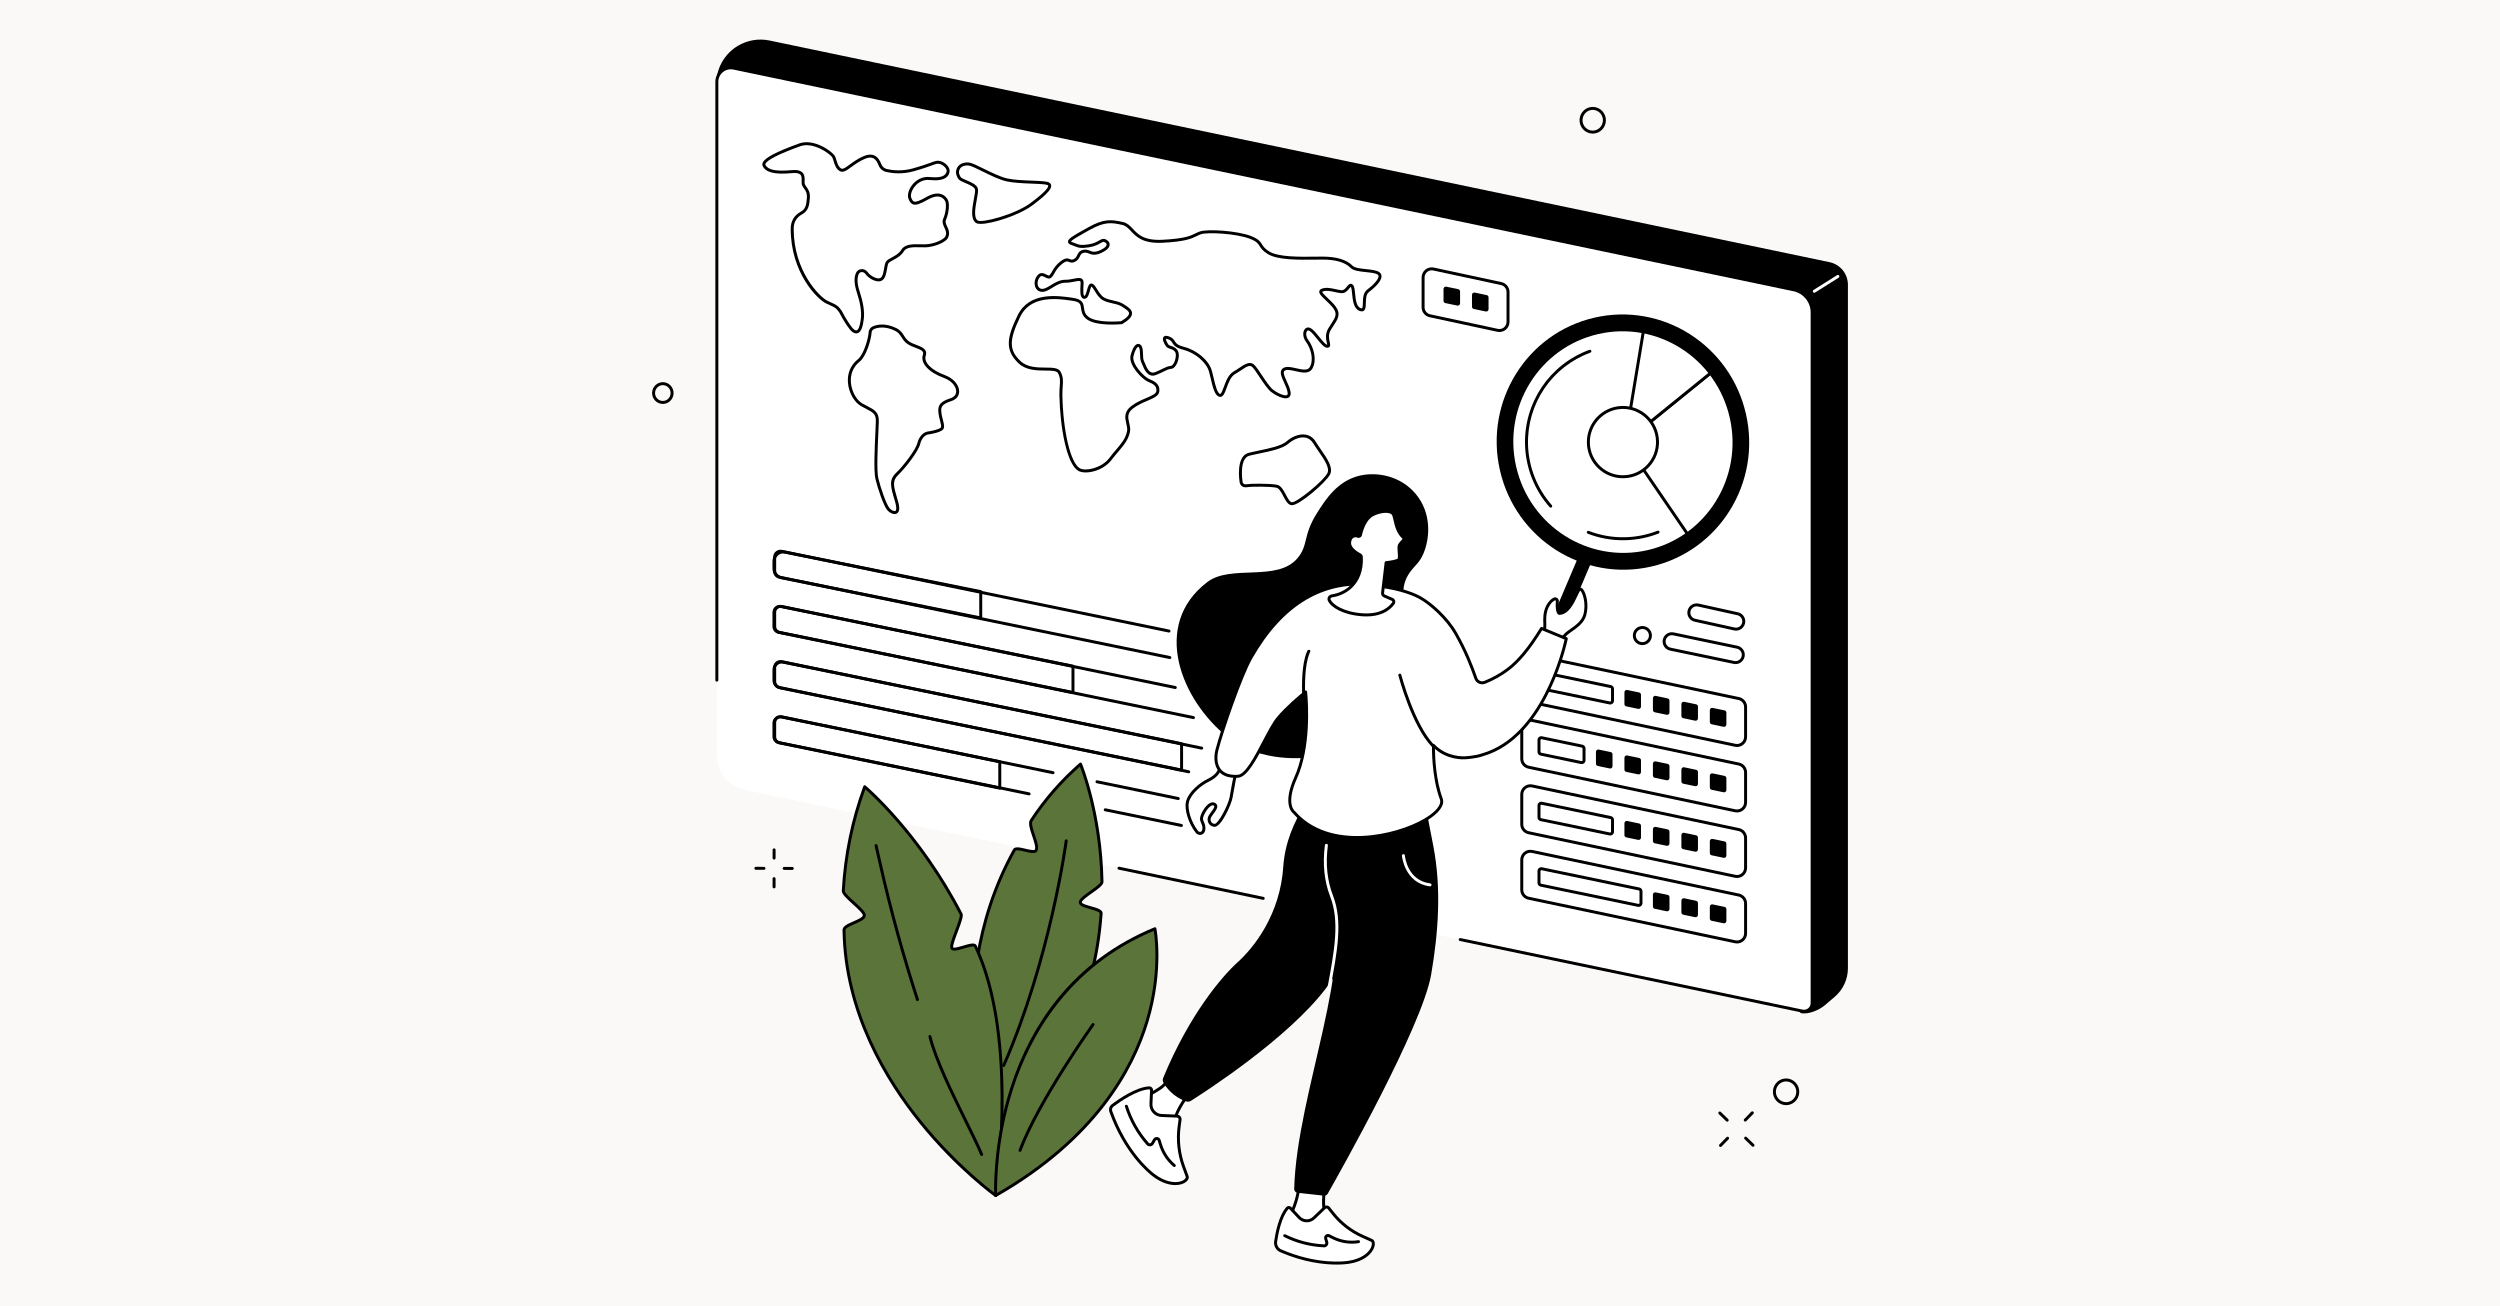 <svg width="1200" height="627" viewBox="0 0 1200 627" fill="none" xmlns="http://www.w3.org/2000/svg">
<rect width="1200" height="627" fill="#FBF9F7"/>
<g clip-path="url(#clip0_7921_565)">
<path d="M880.674 478.457L875.878 482.553C873.172 484.864 867.959 487.052 864.48 486.315L343.801 40.46C343.748 32.918 347.676 25.909 354.13 22.032C358.716 19.277 364.168 18.355 369.401 19.449L878.205 125.846C883.328 126.918 886.999 131.444 886.999 136.689V464.728C886.999 470.012 884.687 475.03 880.674 478.457Z" fill="black"/>
<path d="M865.142 485.325L357.611 379.194C349.734 377.547 344.09 370.588 344.09 362.522V39.256C344.09 34.996 347.996 31.813 352.156 32.683L861.033 139.096C866.156 140.167 869.827 144.693 869.827 149.938V481.508C869.827 483.982 867.558 485.831 865.142 485.325V485.325Z" fill="white"/>
<path d="M606.345 431.924C606.296 431.924 606.247 431.92 606.198 431.909L536.963 417.431C536.577 417.351 536.329 416.972 536.41 416.585C536.49 416.198 536.867 415.952 537.255 416.03L606.49 430.508C606.876 430.589 607.124 430.968 607.043 431.355C606.973 431.692 606.676 431.924 606.345 431.924V431.924Z" fill="black"/>
<path d="M865.942 486.128C865.627 486.128 865.31 486.096 864.995 486.03L700.762 451.687C700.375 451.606 700.128 451.227 700.208 450.84C700.289 450.453 700.667 450.206 701.053 450.285L865.287 484.628C866.228 484.825 867.194 484.589 867.939 483.982C868.684 483.375 869.112 482.475 869.112 481.512V149.942C869.112 145.062 865.653 140.797 860.886 139.8L352.01 33.388C350.238 33.017 348.417 33.461 347.013 34.605C345.609 35.749 344.803 37.446 344.803 39.26V326.474C344.803 326.869 344.483 327.189 344.089 327.189C343.695 327.189 343.375 326.869 343.375 326.474V39.26C343.375 37.013 344.373 34.911 346.112 33.494C347.851 32.077 350.107 31.528 352.301 31.986L861.178 138.399C866.603 139.533 870.54 144.388 870.54 149.942V481.512C870.54 482.907 869.921 484.213 868.84 485.093C868.01 485.77 866.989 486.128 865.942 486.128Z" fill="black"/>
<path d="M870.859 140.524C870.622 140.524 870.39 140.405 870.254 140.189C870.044 139.854 870.145 139.412 870.479 139.202L881.798 132.079C882.132 131.868 882.573 131.969 882.782 132.304C882.992 132.639 882.891 133.081 882.557 133.291L871.238 140.414C871.12 140.488 870.989 140.524 870.859 140.524Z" fill="white"/>
<path d="M429.416 246.755C428.126 246.755 426.702 245.795 425.927 244.9C424.121 242.814 421.384 234.776 420.216 229.932C419.308 226.167 419.839 214.95 420.19 207.527C420.294 205.308 420.385 203.392 420.405 202.285C420.47 198.705 419.194 198.038 415.408 196.059C414.777 195.728 414.085 195.366 413.33 194.954C410.071 193.174 407.415 188.48 407.016 183.794C406.626 179.222 408.315 175.194 411.771 172.452C414.469 170.312 416.738 162.777 416.941 159.51C417.023 158.185 417.877 157.05 419.169 156.547C421.46 155.656 425.223 155.086 430.138 157.439C432.241 158.445 433.091 159.788 433.913 161.086C434.576 162.134 435.203 163.125 436.52 164.007C437.461 164.636 438.684 165.1 439.868 165.549C442.464 166.533 445.406 167.648 444.351 170.732C443.279 173.859 447.051 177.69 453.523 180.048C457.631 181.545 460.46 184.799 460.401 187.961C460.362 190.098 459.016 191.75 456.711 192.494C451.468 194.187 451.625 195.696 451.887 198.195C451.994 199.213 452.279 200.311 452.554 201.373C453.109 203.513 453.589 205.361 452.523 206.32C451.087 207.612 446.951 208.365 445.615 208.527C444.207 208.698 442.375 210.219 441.677 213.155C440.864 216.58 434.691 224.596 431.093 228.012C428.166 230.792 428.947 233.447 430.66 239.263L431.096 240.751C431.994 243.846 431.782 245.78 430.465 246.499C430.139 246.677 429.783 246.755 429.416 246.755V246.755ZM423.389 157.206C421.879 157.206 420.637 157.511 419.686 157.882C418.919 158.18 418.414 158.838 418.366 159.599C418.149 163.102 415.816 171.069 412.657 173.575C409.59 176.009 408.091 179.594 408.439 183.672C408.801 187.914 411.145 192.13 414.013 193.697C414.76 194.105 415.444 194.462 416.069 194.789C419.961 196.824 421.914 197.845 421.833 202.311C421.813 203.439 421.726 205.273 421.616 207.595C421.29 214.49 420.745 226.03 421.604 229.595C422.834 234.697 425.517 242.243 427.005 243.962C427.835 244.92 429.212 245.554 429.782 245.242C430.253 244.984 430.486 243.774 429.724 241.151L429.29 239.669C427.522 233.664 426.548 230.356 430.111 226.973C433.791 223.477 439.606 215.696 440.288 212.823C441.148 209.201 443.497 207.342 445.443 207.106C447.365 206.873 450.652 206.08 451.569 205.255C451.988 204.878 451.516 203.06 451.172 201.734C450.883 200.62 450.584 199.469 450.467 198.345C450.14 195.225 450.368 193.038 456.273 191.132C457.986 190.579 458.945 189.444 458.973 187.935C459.012 185.84 457.17 182.9 453.035 181.394C445.672 178.711 441.639 174.239 443 170.267C443.549 168.664 442.313 168.006 439.363 166.888C438.104 166.411 436.803 165.917 435.727 165.197C434.159 164.147 433.387 162.928 432.707 161.853C431.928 160.622 431.255 159.56 429.523 158.731C427.156 157.598 425.101 157.206 423.389 157.206V157.206Z" fill="black"/>
<path d="M410.994 160.035C410.383 160.035 409.734 159.781 409.054 159.274C407.685 158.254 405.155 154.467 402.743 149.832C402.696 149.784 402.646 149.726 402.597 149.655C401.348 147.85 400.574 147.5 398.276 146.46C397.779 146.235 397.217 145.981 396.575 145.677C392.198 143.607 379.508 130.755 379.538 109.791C379.543 106.196 381.169 103.391 384.239 101.682C386.536 100.403 387.039 98.812 387.305 94.97C387.467 92.632 386.74 91.625 385.972 90.558C385.596 90.037 385.207 89.498 384.957 88.824C384.743 88.249 384.763 87.538 384.785 86.786C384.817 85.643 384.851 84.461 384.118 83.773C383.444 83.14 382.123 82.91 380.189 83.094C371.966 83.868 367.629 82.845 366.129 79.776C365.879 79.266 365.869 78.696 366.098 78.126C367.052 75.762 372.454 72.902 383.616 68.856C390.833 66.24 399.783 72.931 400.78 74.953C401.055 75.51 401.26 76.181 401.478 76.891C401.944 78.415 402.473 80.142 403.789 80.897C404.605 81.365 405.972 80.366 407.863 78.982C409.631 77.688 411.831 76.078 414.678 74.888C416.565 74.099 418.217 73.994 419.587 74.575C421.486 75.38 422.434 77.279 423.048 78.843C423.502 80 424.485 80.856 425.678 81.132C428.534 81.793 433.03 82.276 438.225 80.819C442.544 79.608 445.093 78.677 446.78 78.061C449.087 77.219 449.95 76.903 451.46 77.327C453.901 78.012 456.261 80.449 455.766 82.686C455.085 85.759 451.891 87.009 446.271 86.4C442.227 85.962 439.751 88.613 438.875 89.773C437.537 91.543 436.921 93.712 437.409 94.93C437.851 96.031 438.25 96.575 438.743 96.748C439.645 97.067 441.396 96.417 444.785 94.506C447.449 93.003 449.789 92.55 451.74 93.163C453.748 93.793 454.691 95.365 455.004 96.012C455.9 97.868 455.471 102.297 454.084 105.489C453.635 106.524 453.993 107.384 454.616 108.702C455.299 110.147 456.149 111.947 454.99 114.231C454.197 115.793 450.607 117.842 445.97 118.565C444.724 118.76 443.266 118.725 441.723 118.688C438.486 118.612 435.139 118.53 433.878 120.59C432.523 122.806 430.388 123.948 428.672 124.866C427.672 125.401 426.728 125.906 426.436 126.41C426.157 126.893 425.972 127.968 425.793 129.008C425.399 131.304 424.952 133.907 423.121 134.769C420.77 135.875 416.905 133.634 415.446 131.582C414.951 130.885 414.26 130.53 413.548 130.593C412.946 130.65 412.435 131.013 412.184 131.564C411.298 133.504 411.446 136.301 412.624 139.877C414.338 145.08 415.021 149.446 414.653 152.856C414.208 156.99 413.321 159.213 411.863 159.852C411.583 159.974 411.293 160.035 410.994 160.035V160.035ZM381.378 81.602C383.069 81.602 384.292 81.974 385.095 82.728C386.297 83.858 386.25 85.504 386.213 86.827C386.196 87.409 386.179 88.01 386.295 88.325C386.478 88.817 386.78 89.235 387.129 89.72C387.93 90.831 388.927 92.213 388.73 95.069C388.488 98.571 388.073 101.185 384.933 102.933C382.305 104.396 380.971 106.704 380.966 109.793C380.936 130.252 393.599 142.687 397.184 144.382C397.819 144.682 398.373 144.933 398.864 145.155C401.221 146.221 402.296 146.708 403.771 148.84C403.844 148.901 403.909 148.977 403.953 149.062C406.52 154.012 408.891 157.369 409.907 158.126C410.479 158.552 410.944 158.693 411.291 158.54C411.806 158.314 412.742 157.256 413.234 152.702C413.579 149.497 412.918 145.333 411.268 140.326C409.973 136.395 409.844 133.247 410.885 130.968C411.352 129.947 412.297 129.274 413.413 129.168C414.628 129.049 415.823 129.644 416.61 130.752C417.835 132.475 421.039 134.168 422.513 133.473C423.671 132.929 424.067 130.62 424.386 128.765C424.604 127.494 424.793 126.397 425.201 125.691C425.697 124.835 426.764 124.264 427.999 123.603C429.644 122.723 431.508 121.726 432.661 119.842C434.351 117.079 438.286 117.174 441.757 117.257C443.235 117.292 444.63 117.325 445.751 117.151C450.417 116.423 453.284 114.435 453.717 113.582C454.558 111.924 453.986 110.715 453.325 109.314C452.724 108.043 452.044 106.602 452.775 104.918C454.071 101.932 454.351 97.946 453.719 96.635C453.487 96.157 452.789 94.992 451.313 94.529C449.754 94.04 447.793 94.451 445.485 95.753C441.497 98.002 439.676 98.593 438.27 98.099C437.112 97.691 436.515 96.538 436.084 95.464C435.4 93.757 436.063 91.123 437.736 88.909C439.899 86.046 443.065 84.61 446.424 84.977C451.201 85.492 453.875 84.619 454.372 82.376C454.655 81.096 452.991 79.243 451.075 78.706C450.044 78.416 449.53 78.581 447.269 79.406C445.562 80.029 442.981 80.971 438.61 82.197C433.124 83.737 428.375 83.226 425.356 82.527C423.705 82.144 422.345 80.963 421.719 79.367C421.207 78.064 420.439 76.491 419.03 75.893C418.026 75.468 416.747 75.574 415.227 76.209C412.537 77.334 410.412 78.889 408.705 80.138C406.467 81.776 404.699 83.07 403.079 82.139C401.273 81.103 400.63 79.001 400.112 77.311C399.912 76.657 399.723 76.041 399.5 75.587C398.737 74.04 390.434 67.906 384.102 70.202C373.791 73.941 368.179 76.787 367.423 78.663C367.323 78.909 367.364 79.051 367.411 79.147C368.595 81.567 372.612 82.368 380.055 81.668C380.524 81.624 380.965 81.602 381.378 81.602V81.602Z" fill="black"/>
<path d="M470.699 107.463C469.706 107.463 468.952 107.33 468.515 107.043C465.662 105.169 466.67 99.756 467.48 95.406C467.838 93.484 468.208 91.496 467.99 90.841C467.591 89.642 465.117 88.589 463.311 87.82C462.026 87.272 460.916 86.799 460.34 86.259C459.881 85.827 459.492 85.157 459.152 84.209C458.723 83.016 458.81 81.689 459.391 80.568C459.974 79.444 461.011 78.607 462.236 78.272C463.446 77.94 464.564 77.88 465.559 78.094C466.902 78.382 469.302 79.563 472.082 80.931C475.711 82.717 480.229 84.94 483.457 85.653C486.723 86.374 491.216 86.55 495.18 86.705C498.132 86.82 500.682 86.92 502.365 87.218C503.604 87.439 504.331 87.97 504.526 88.798C504.847 90.16 503.987 92.285 495.585 98.551C489.195 103.316 476.24 107.463 470.699 107.463V107.463ZM464.337 79.4C463.804 79.4 463.227 79.485 462.612 79.653C461.758 79.887 461.064 80.446 460.659 81.228C460.255 82.007 460.197 82.894 460.495 83.724C460.817 84.621 461.12 85.029 461.317 85.214C461.707 85.581 462.807 86.049 463.87 86.502C466.153 87.475 468.741 88.577 469.345 90.387C469.68 91.394 469.329 93.28 468.884 95.669C468.19 99.393 467.241 104.494 469.298 105.846C471.254 107.132 487.171 103.041 494.732 97.402C502.681 91.474 503.257 89.64 503.136 89.127C503.087 88.919 502.706 88.733 502.116 88.628C500.529 88.346 497.903 88.244 495.124 88.135C491.101 87.978 486.54 87.8 483.149 87.051C479.753 86.301 475.343 84.13 471.453 82.216C468.87 80.945 466.431 79.745 465.26 79.494C464.969 79.431 464.662 79.4 464.337 79.4V79.4Z" fill="black"/>
<path d="M521.155 226.775C519.718 226.775 518.471 226.518 517.591 226.011C512.041 222.819 508.825 205.367 508.516 189.778C508.481 187.971 508.586 186.554 508.679 185.304C508.864 182.813 508.976 181.309 507.829 179.103C507.21 177.914 504.715 177.895 501.826 177.874C497.699 177.845 492.563 177.808 488.965 174.439C482.141 168.053 483.348 161.942 488.406 151.465C494.009 139.858 507.718 141.881 515.083 142.967C519.765 143.658 520.049 145.772 520.323 147.816C520.51 149.207 520.703 150.646 522.345 151.982C526.17 155.095 536.743 154.307 538.158 154.185C541.27 152.305 541.946 151.1 541.961 150.417C541.982 149.452 540.676 148.592 539.413 147.76C539.172 147.601 538.933 147.444 538.704 147.286C537.398 146.388 535.774 146.022 534.055 145.635C532.461 145.276 530.814 144.906 529.34 144.074C527.568 143.075 526.383 141.16 525.431 139.621C524.917 138.79 524.285 137.769 523.877 137.551C523.626 137.86 523.323 138.959 523.137 139.635C522.652 141.394 522.15 143.214 520.768 143.405C520.252 143.476 519.788 143.34 519.429 143.011C518.391 142.058 518.508 139.689 518.642 136.946C518.66 136.581 518.678 136.215 518.693 135.855C518.711 135.422 518.647 135.12 518.514 135.006C518.155 134.698 516.881 134.948 515.649 135.189C514.415 135.431 512.887 135.738 511.282 135.72C509.067 135.711 507.065 136.918 505.158 138.093C503.529 139.098 501.99 140.046 500.406 140.101C498.967 140.147 497.764 139.444 497.11 138.164C496.224 136.427 496.537 134.01 497.871 132.283C499.41 130.296 501.203 131.236 502.276 131.797C503.159 132.26 503.492 132.377 503.723 132.159C504.187 131.722 504.545 131.087 504.959 130.353C505.76 128.933 506.757 127.165 509.175 125.349C511.395 123.68 512.508 123.931 513.634 124.398C514.215 124.638 514.566 124.784 515.377 124.382C516.348 123.901 516.674 123.226 517.05 122.444C517.538 121.432 518.091 120.286 520.03 119.91C521.379 119.65 522.335 120.027 523.179 120.359C524.405 120.843 525.563 121.3 528.29 119.991C530.969 118.705 531.218 117.712 531.201 117.345C531.176 116.811 530.589 116.359 530.018 116.149C529.567 115.983 529.213 116.15 528.235 116.711C527.1 117.363 525.546 118.255 522.781 118.698C518.704 119.352 517.53 118.877 515.753 118.158C515.29 117.97 514.765 117.758 514.129 117.548C513.783 117.433 512.729 117.084 512.639 116.135C512.502 114.688 514.62 113.429 520.766 110.002L522.319 109.134C529.631 105.039 533.2 105.232 539.078 106.594C541.179 107.08 542.472 108.457 543.841 109.914C546.316 112.549 549.12 115.533 557.943 115.094C568.691 114.558 571.502 113.167 573.761 112.049C574.46 111.703 575.12 111.376 575.943 111.095C579.746 109.793 594.022 110.79 600.396 113.255C604.15 114.708 604.949 115.977 605.795 117.32C606.425 118.321 607.077 119.357 609.263 120.716C613.609 123.417 623.802 123.292 631.244 123.201C632.416 123.186 633.537 123.172 634.581 123.169C641.517 123.163 646.348 124.594 649.29 127.591C650.28 128.599 653.23 128.915 655.832 129.193C658.483 129.477 660.987 129.745 662.204 130.72C662.821 131.214 663.14 131.887 663.127 132.664C663.081 135.411 658.873 138.848 657.067 140.199C655.72 141.205 655.659 143.422 655.605 145.379C655.558 147.089 655.518 148.567 654.562 149.197C654.04 149.542 653.356 149.549 652.527 149.218C649.701 148.092 649.322 144.179 649.018 141.035C648.891 139.722 648.732 138.089 648.386 137.72C648.368 137.701 648.353 137.686 648.34 137.674C648.166 137.796 647.857 138.186 647.644 138.454C646.859 139.443 645.67 140.933 643.646 140.717C642.642 140.608 641.634 140.385 640.659 140.17C638.601 139.715 636.658 139.286 634.952 139.922C634.718 140.009 634.662 140.083 634.662 140.084C634.625 140.539 636.238 142.059 637.306 143.065C638.555 144.242 639.971 145.576 641.05 147.011C643.807 150.681 642.159 153.185 640.073 156.355C639.685 156.945 639.271 157.573 638.852 158.256C637.456 160.527 637.92 162.641 638.259 164.185C638.472 165.155 638.64 165.921 638.199 166.473C637.958 166.775 637.596 166.928 637.125 166.93H637.12C635.607 166.93 634.023 164.961 632.188 162.682C631.063 161.285 629.899 159.839 628.863 159.035C628.264 158.569 627.796 158.497 627.469 158.817C626.815 159.459 626.695 161.429 627.988 163.179C630.637 166.76 632.234 172.767 629.979 176.845C628.417 179.668 624.944 178.871 621.88 178.168C619.993 177.735 618.041 177.288 616.919 177.779C616.486 177.968 616.355 178.203 616.294 178.364C615.937 179.299 616.803 181.194 617.641 183.026C618.416 184.72 619.216 186.471 619.469 188.15C619.715 189.786 619.084 190.53 618.511 190.867C616.427 192.093 612 189.574 610.183 188.162C608.493 186.85 606.527 183.894 604.625 181.035C603.412 179.211 602.266 177.489 601.348 176.442C600.083 175.001 598.797 175.651 595.708 177.733C594.846 178.315 593.868 178.974 592.814 179.576C590.767 180.745 589.665 183.769 588.78 186.199C587.876 188.678 587.096 190.82 585.381 190.474C583.094 190.014 582.15 185.985 581.151 181.72C580.884 180.578 580.607 179.397 580.315 178.351C579.082 173.934 573.682 169.342 568.022 167.897C564.228 166.927 563.419 165.657 562.706 164.535C562.252 163.822 561.924 163.307 560.722 162.864C560.026 162.607 559.721 162.616 559.621 162.633C559.565 162.954 559.911 164.01 560.745 165.267C561.04 165.711 561.462 165.863 562.181 166.093C563.042 166.369 564.112 166.711 565.078 167.913C566.219 169.335 565.939 172.149 565.072 174.194C564.346 175.906 563.289 176.946 562.172 177.046C560.942 177.157 560.017 177.616 558.616 178.31C557.683 178.773 556.521 179.348 554.947 179.977C550.941 181.578 549.171 177.202 548.219 174.852C548.058 174.455 547.915 174.102 547.783 173.828C547.295 172.817 547.253 171.412 547.213 170.052C547.173 168.703 547.132 167.309 546.654 166.713C546.455 166.466 546.349 166.489 546.309 166.498C545.818 166.607 544.813 167.891 544.059 170.977C543.176 174.589 549.066 180.851 551.583 181.915C553.941 182.912 556.876 184.153 556.473 187.889C556.243 190.027 553.822 191.061 550.758 192.37C548.576 193.302 546.104 194.358 543.931 196.005C540.931 198.279 541.435 200.468 542.019 203.004C542.347 204.428 542.686 205.902 542.365 207.412C541.565 211.175 539.329 213.807 536.74 216.855C535.717 218.059 534.66 219.303 533.574 220.741C530.49 224.823 525.108 226.775 521.155 226.775V226.775ZM505.885 143.552C499.691 143.552 493.031 145.171 489.692 152.088C484.256 163.347 484.312 168.126 489.94 173.393C493.131 176.38 497.958 176.415 501.836 176.443C505.186 176.467 508.08 176.488 509.095 178.442C510.43 181.009 510.293 182.855 510.103 185.41C510.013 186.629 509.91 188.01 509.944 189.75C510.289 207.172 513.882 222.227 518.302 224.77C521.042 226.346 528.782 224.712 532.435 219.877C533.546 218.406 534.617 217.146 535.652 215.927C538.217 212.908 540.243 210.523 540.968 207.113C541.223 205.915 540.934 204.657 540.627 203.325C540.019 200.687 539.331 197.697 543.07 194.863C545.383 193.11 547.941 192.017 550.198 191.053C552.728 189.973 554.913 189.039 555.053 187.735C555.322 185.238 553.712 184.369 551.027 183.234C548.106 181.999 541.554 175.209 542.672 170.636C543.044 169.112 544.114 165.521 545.999 165.101C546.376 165.016 547.109 164.997 547.766 165.816C548.545 166.785 548.592 168.352 548.641 170.01C548.677 171.219 548.714 172.469 549.068 173.204C549.212 173.501 549.368 173.883 549.542 174.314C550.696 177.163 551.937 179.64 554.418 178.647C555.939 178.039 557.072 177.478 557.983 177.026C559.473 176.289 560.549 175.755 562.044 175.62C562.594 175.571 563.267 174.791 563.757 173.635C564.535 171.8 564.628 169.636 563.965 168.811C563.269 167.944 562.53 167.707 561.747 167.457C560.995 167.217 560.143 166.944 559.556 166.06C558.792 164.909 557.638 162.815 558.499 161.722C559.233 160.789 560.725 161.34 561.215 161.52C562.869 162.131 563.422 162.999 563.91 163.766C564.509 164.707 565.128 165.68 568.375 166.509C574.585 168.096 580.31 173.021 581.69 177.965C581.991 179.041 582.271 180.236 582.542 181.392C583.314 184.689 584.275 188.792 585.663 189.071C586.181 189.172 586.935 187.088 587.438 185.708C588.403 183.058 589.605 179.761 592.107 178.332C593.115 177.757 594.028 177.141 594.911 176.546C597.635 174.709 600.208 172.974 602.42 175.497C603.401 176.615 604.573 178.376 605.813 180.24C607.566 182.875 609.552 185.861 611.058 187.03C613.234 188.722 616.721 190.258 617.789 189.633C618.068 189.468 618.159 189.041 618.057 188.363C617.834 186.884 617.076 185.226 616.343 183.622C615.295 181.33 614.389 179.35 614.96 177.853C615.196 177.232 615.663 176.766 616.348 176.467C617.902 175.787 619.989 176.266 622.199 176.773C625.516 177.533 627.762 177.901 628.73 176.151C630.696 172.597 629.224 167.253 626.841 164.031C625.094 161.668 625.288 158.954 626.47 157.794C627.336 156.945 628.557 156.986 629.738 157.903C630.906 158.81 632.123 160.322 633.299 161.783C634.526 163.308 636.194 165.379 637.048 165.493C637.03 165.247 636.937 164.822 636.864 164.492C636.517 162.913 635.937 160.269 637.636 157.505C638.063 156.809 638.485 156.168 638.88 155.567C640.997 152.35 642.06 150.735 639.909 147.872C638.904 146.535 637.535 145.246 636.328 144.108C634.41 142.301 633.024 140.996 633.269 139.78C633.345 139.406 633.611 138.894 634.454 138.58C636.554 137.797 638.797 138.293 640.966 138.772C641.904 138.979 642.873 139.194 643.8 139.294C644.956 139.421 645.659 138.655 646.526 137.563C647.063 136.887 647.57 136.248 648.302 136.218C648.706 136.199 649.087 136.376 649.427 136.739C650.107 137.464 650.253 138.979 650.439 140.896C650.706 143.653 651.039 147.084 653.055 147.888C653.466 148.052 653.701 148.052 653.776 148.002C654.111 147.781 654.149 146.37 654.178 145.34C654.237 143.171 654.312 140.472 656.213 139.051C659.471 136.616 661.675 134.04 661.699 132.64C661.705 132.304 661.585 132.057 661.312 131.838C660.421 131.124 658.011 130.866 655.681 130.617C652.564 130.283 649.621 129.968 648.273 128.595C645.634 125.908 641.203 124.6 634.732 124.6C634.683 124.6 634.634 124.601 634.586 124.601C633.546 124.604 632.429 124.618 631.262 124.632C623.219 124.73 613.21 124.854 608.51 121.932C606.044 120.399 605.27 119.169 604.587 118.084C603.809 116.848 603.195 115.872 599.882 114.591C593.458 112.106 579.631 111.345 576.404 112.449C575.67 112.701 575.049 113.008 574.393 113.333C572.016 114.509 569.058 115.972 558.014 116.524C548.532 117.003 545.355 113.614 542.801 110.896C541.532 109.544 540.436 108.378 538.756 107.988C533.577 106.79 530.292 106.308 523.016 110.384L521.46 111.252C518.017 113.173 514.46 115.157 514.086 115.964C514.152 116.013 514.294 116.095 514.577 116.188C515.257 116.413 515.805 116.635 516.288 116.83C517.954 117.504 518.871 117.874 522.555 117.285C525.063 116.883 526.486 116.066 527.525 115.469C528.529 114.892 529.397 114.394 530.512 114.805C531.496 115.168 532.568 116.008 532.628 117.278C532.695 118.717 531.443 120.065 528.907 121.282C525.62 122.86 523.976 122.212 522.656 121.691C521.866 121.38 521.242 121.134 520.301 121.316C519.065 121.555 518.775 122.156 518.336 123.067C517.928 123.913 517.421 124.966 516.01 125.665C514.618 126.355 513.77 126.003 513.088 125.721C512.358 125.418 511.782 125.179 510.032 126.494C507.853 128.131 506.938 129.754 506.202 131.057C505.73 131.894 505.323 132.616 504.701 133.202C503.691 134.154 502.49 133.525 501.614 133.066C500.393 132.426 499.772 132.162 499 133.161C498.009 134.442 497.749 136.273 498.382 137.512C498.662 138.062 499.234 138.704 500.357 138.67C501.564 138.629 502.946 137.776 504.41 136.874C506.391 135.652 508.645 134.296 511.293 134.289C512.743 134.308 514.143 134.026 515.374 133.785C517.154 133.435 518.56 133.159 519.444 133.919C519.937 134.343 520.158 134.995 520.12 135.913C520.105 136.278 520.087 136.648 520.069 137.016C519.977 138.89 519.851 141.457 520.394 141.955C520.416 141.976 520.448 142.004 520.572 141.987C521.024 141.924 521.521 140.121 521.76 139.254C522.233 137.539 522.721 135.767 524.144 136.129C525.102 136.374 525.783 137.474 526.645 138.867C527.556 140.339 528.588 142.007 530.041 142.827C531.331 143.555 532.806 143.887 534.368 144.238C536.144 144.638 537.98 145.051 539.512 146.106C539.733 146.258 539.964 146.41 540.198 146.564C541.712 147.561 543.428 148.691 543.389 150.449C543.354 152.026 541.88 153.631 538.751 155.499C538.66 155.552 538.56 155.586 538.455 155.596C537.949 155.646 525.982 156.786 521.445 153.094C519.363 151.4 519.111 149.519 518.908 148.007C518.649 146.08 518.493 144.917 514.932 144.392C512.453 144.026 509.237 143.552 505.885 143.552V143.552Z" fill="black"/>
<path d="M620.115 242.511C620.054 242.511 619.995 242.508 619.939 242.502C618.171 242.311 617.115 240.306 615.996 238.184C614.999 236.291 613.967 234.334 612.614 234.08C609.454 233.485 600.786 233.491 598.579 233.854C596.219 234.242 595.239 232.603 595.052 231.682L595.047 231.66C594.958 231.141 592.943 218.925 599.444 217.323C600.885 216.968 602.482 216.637 604.173 216.287C609.279 215.231 615.067 214.033 617.548 211.847C619.708 209.943 623.217 208.092 626.589 208.601C628.693 208.92 630.381 210.097 631.606 212.101C632.363 213.34 633.253 214.633 634.115 215.883C637.164 220.308 640.043 224.488 638.444 227.732C636.671 231.328 623.847 242.51 620.115 242.511V242.511ZM604.287 232.172C607.477 232.172 611.022 232.324 612.878 232.673C614.908 233.054 616.103 235.322 617.259 237.515C618.154 239.213 619.08 240.969 620.093 241.079C622.441 241.31 635.363 230.75 637.163 227.098C638.391 224.609 635.619 220.586 632.939 216.696C632.067 215.43 631.165 214.122 630.388 212.849C629.393 211.222 628.043 210.269 626.376 210.017C623.487 209.579 620.322 211.308 618.491 212.922C615.726 215.358 609.742 216.597 604.461 217.689C602.784 218.036 601.2 218.364 599.785 218.713C594.665 219.975 596.369 230.888 596.452 231.4C596.511 231.645 596.852 232.688 598.348 232.442C599.393 232.27 601.726 232.172 604.287 232.172V232.172Z" fill="black"/>
<path d="M788.338 309.658C785.815 309.658 783.762 307.601 783.762 305.072C783.762 302.542 785.815 300.484 788.338 300.484C790.862 300.484 792.915 302.542 792.915 305.072C792.915 307.601 790.862 309.658 788.338 309.658ZM788.338 301.916C786.602 301.916 785.19 303.331 785.19 305.072C785.19 306.811 786.602 308.227 788.338 308.227C790.074 308.227 791.486 306.811 791.486 305.072C791.486 303.331 790.074 301.916 788.338 301.916Z" fill="black"/>
<path d="M833.294 302.712C832.99 302.712 832.684 302.68 832.38 302.617L832.372 302.615L813.453 298.427C811.412 298.001 809.926 296.168 809.926 294.071C809.926 292.724 810.524 291.465 811.566 290.615C812.608 289.766 813.96 289.437 815.275 289.712L834.203 293.901C836.243 294.328 837.73 296.161 837.73 298.258C837.73 299.605 837.132 300.864 836.09 301.713C835.288 302.366 834.304 302.712 833.294 302.712ZM832.676 301.216C833.568 301.402 834.483 301.178 835.189 300.602C835.896 300.026 836.301 299.172 836.301 298.258C836.301 296.835 835.293 295.592 833.903 295.301L814.975 291.112C814.091 290.926 813.174 291.15 812.467 291.726C811.76 292.302 811.354 293.157 811.354 294.071C811.354 295.493 812.363 296.737 813.752 297.028L832.676 301.216Z" fill="black"/>
<path d="M833.065 318.766C832.762 318.766 832.456 318.734 832.151 318.671L801.593 312.281C799.545 311.852 798.059 310.02 798.059 307.922C798.059 306.576 798.656 305.317 799.699 304.468C800.741 303.619 802.092 303.288 803.408 303.564L833.966 309.954C836.014 310.382 837.501 312.215 837.501 314.312C837.501 315.659 836.903 316.918 835.86 317.767C835.059 318.42 834.075 318.766 833.065 318.766V318.766ZM802.496 304.901C801.811 304.901 801.143 305.135 800.6 305.578C799.892 306.155 799.487 307.009 799.487 307.922C799.487 309.345 800.495 310.589 801.885 310.879L832.443 317.269C833.334 317.456 834.252 317.233 834.959 316.657C835.667 316.08 836.072 315.226 836.072 314.312C836.072 312.889 835.064 311.646 833.674 311.355L803.116 304.965C802.91 304.922 802.702 304.901 802.496 304.901V304.901Z" fill="black"/>
<path d="M719.739 159.366C719.406 159.366 719.07 159.331 718.736 159.261L718.734 159.26L686.206 152.269C683.985 151.8 682.371 149.807 682.371 147.529V133.165C682.371 131.699 683.023 130.328 684.159 129.404C685.295 128.48 686.767 128.124 688.199 128.425L720.73 135.418C722.95 135.886 724.564 137.879 724.564 140.157V154.521C724.564 155.988 723.913 157.358 722.777 158.282C721.905 158.991 720.836 159.366 719.739 159.366ZM719.032 157.861C720.04 158.073 721.077 157.821 721.877 157.171C722.677 156.52 723.136 155.554 723.136 154.521V140.157C723.136 138.553 721.999 137.148 720.433 136.818L687.902 129.825C686.896 129.613 685.859 129.865 685.059 130.515C684.258 131.166 683.799 132.132 683.799 133.165V147.529C683.799 149.134 684.936 150.538 686.503 150.869L719.032 157.861Z" fill="black"/>
<path d="M699.49 146.679L693.775 145.481C693.257 145.373 692.887 144.915 692.887 144.386V138.705C692.887 137.995 693.538 137.465 694.232 137.61L699.947 138.808C700.465 138.917 700.835 139.374 700.835 139.904V145.584C700.835 146.294 700.184 146.825 699.49 146.679Z" fill="black"/>
<path d="M713.158 149.515L707.442 148.317C706.925 148.208 706.555 147.751 706.555 147.222V141.541C706.555 140.831 707.206 140.301 707.9 140.446L713.615 141.644C714.132 141.753 714.503 142.21 714.503 142.739V148.42C714.503 149.13 713.852 149.66 713.158 149.515Z" fill="black"/>
<path d="M833.767 358.548C833.433 358.548 833.098 358.513 832.764 358.443L733.572 337.519C731.348 337.05 729.734 335.056 729.734 332.779V318.414C729.734 316.948 730.386 315.578 731.522 314.654C732.658 313.73 734.13 313.374 735.562 313.675L834.755 334.599C836.978 335.068 838.592 337.061 838.592 339.339V353.703C838.592 355.169 837.94 356.54 836.804 357.464C835.933 358.173 834.864 358.548 833.767 358.548V358.548ZM734.561 315.002C733.789 315.002 733.036 315.266 732.422 315.765C731.621 316.416 731.163 317.382 731.163 318.414V332.779C731.163 334.383 732.3 335.788 733.866 336.118L833.058 357.042C834.067 357.255 835.104 357.004 835.904 356.352C836.705 355.702 837.164 354.736 837.164 353.703V339.339C837.164 337.734 836.027 336.33 834.461 335.999L735.268 315.076C735.033 315.026 734.796 315.002 734.561 315.002Z" fill="black"/>
<path d="M772.893 338.163C772.767 338.163 772.641 338.15 772.515 338.124L739.461 331.256C738.616 331.079 738.004 330.324 738.004 329.461V323.78C738.004 323.225 738.25 322.706 738.68 322.356C739.11 322.006 739.667 321.872 740.209 321.984L773.263 328.852C774.108 329.029 774.72 329.784 774.72 330.648V336.328C774.72 336.883 774.474 337.402 774.044 337.752C773.714 338.021 773.308 338.163 772.893 338.163V338.163ZM739.832 323.377C739.712 323.377 739.626 323.43 739.581 323.467C739.525 323.512 739.432 323.613 739.432 323.78V329.461C739.432 329.65 739.567 329.816 739.752 329.855L772.806 336.723H772.807C772.97 336.757 773.088 336.686 773.143 336.641C773.199 336.596 773.292 336.495 773.292 336.328V330.648C773.292 330.458 773.158 330.292 772.972 330.253L739.918 323.386C739.888 323.379 739.859 323.377 739.832 323.377V323.377Z" fill="black"/>
<path d="M786.33 340.257L780.614 339.059C780.097 338.951 779.727 338.494 779.727 337.964V332.283C779.727 331.573 780.378 331.043 781.071 331.188L786.787 332.386C787.304 332.495 787.675 332.952 787.675 333.482V339.162C787.675 339.872 787.023 340.403 786.33 340.257Z" fill="black"/>
<path d="M800.002 343.093L794.286 341.895C793.769 341.787 793.398 341.329 793.398 340.8V335.119C793.398 334.409 794.05 333.879 794.743 334.024L800.459 335.222C800.976 335.331 801.347 335.788 801.347 336.318V341.998C801.347 342.708 800.695 343.239 800.002 343.093V343.093Z" fill="black"/>
<path d="M813.67 345.929L807.954 344.731C807.437 344.623 807.066 344.165 807.066 343.636V337.955C807.066 337.245 807.718 336.715 808.411 336.86L814.127 338.058C814.644 338.167 815.015 338.624 815.015 339.153V344.834C815.015 345.544 814.363 346.075 813.67 345.929Z" fill="black"/>
<path d="M827.318 348.859L821.603 347.661C821.085 347.552 820.715 347.095 820.715 346.565V340.885C820.715 340.175 821.366 339.644 822.06 339.79L827.775 340.988C828.293 341.096 828.663 341.554 828.663 342.083V347.764C828.663 348.474 828.012 349.004 827.318 348.859Z" fill="black"/>
<path d="M833.767 389.986C833.434 389.986 833.098 389.951 832.764 389.881L733.572 368.957C731.348 368.488 729.734 366.494 729.734 364.217V349.853C729.734 348.386 730.386 347.016 731.522 346.091C732.658 345.167 734.13 344.811 735.562 345.113L834.755 366.037C836.978 366.506 838.592 368.499 838.592 370.776V385.141C838.592 386.607 837.94 387.978 836.804 388.902C835.933 389.611 834.864 389.986 833.767 389.986V389.986ZM734.561 346.44C733.789 346.44 733.036 346.704 732.422 347.203C731.622 347.854 731.163 348.82 731.163 349.853V364.217C731.163 365.821 732.299 367.226 733.866 367.556L833.058 388.48C834.067 388.693 835.104 388.441 835.904 387.79C836.705 387.14 837.164 386.174 837.164 385.141V370.776C837.164 369.172 836.027 367.768 834.46 367.437L735.268 346.514C735.033 346.464 734.796 346.44 734.561 346.44V346.44Z" fill="black"/>
<path d="M759.223 366.766C759.097 366.766 758.971 366.753 758.845 366.727L739.461 362.694C738.616 362.517 738.004 361.761 738.004 360.898V355.218C738.004 354.663 738.25 354.144 738.68 353.794C739.11 353.444 739.666 353.309 740.209 353.422L759.593 357.455C760.438 357.632 761.05 358.387 761.05 359.251V364.931C761.05 365.486 760.804 366.005 760.374 366.355C760.044 366.624 759.639 366.766 759.223 366.766V366.766ZM739.832 354.814C739.712 354.814 739.626 354.868 739.581 354.905C739.525 354.95 739.432 355.051 739.432 355.218V360.898C739.432 361.088 739.567 361.254 739.752 361.293L759.136 365.326H759.138C759.302 365.361 759.418 365.289 759.473 365.244C759.529 365.199 759.622 365.098 759.622 364.931V359.251C759.622 359.061 759.488 358.895 759.302 358.856L739.918 354.823C739.888 354.817 739.859 354.814 739.832 354.814Z" fill="black"/>
<path d="M772.662 368.859L766.946 367.661C766.429 367.552 766.059 367.095 766.059 366.565V360.885C766.059 360.175 766.71 359.644 767.403 359.79L773.119 360.988C773.636 361.096 774.007 361.554 774.007 362.083V367.764C774.007 368.474 773.356 369.004 772.662 368.859Z" fill="black"/>
<path d="M786.33 371.695L780.614 370.497C780.097 370.388 779.727 369.931 779.727 369.401V363.721C779.727 363.011 780.378 362.48 781.071 362.626L786.787 363.824C787.304 363.932 787.675 364.389 787.675 364.919V370.6C787.675 371.31 787.023 371.84 786.33 371.695Z" fill="black"/>
<path d="M800.002 374.531L794.286 373.333C793.769 373.224 793.398 372.767 793.398 372.237V366.557C793.398 365.847 794.05 365.316 794.743 365.462L800.459 366.66C800.976 366.768 801.347 367.225 801.347 367.755V373.436C801.347 374.146 800.695 374.676 800.002 374.531V374.531Z" fill="black"/>
<path d="M813.67 377.367L807.954 376.168C807.437 376.06 807.066 375.603 807.066 375.073V369.393C807.066 368.683 807.718 368.152 808.411 368.298L814.127 369.496C814.644 369.604 815.015 370.061 815.015 370.591V376.271C815.015 376.982 814.363 377.512 813.67 377.367V377.367Z" fill="black"/>
<path d="M827.318 380.296L821.603 379.098C821.085 378.99 820.715 378.533 820.715 378.003V372.322C820.715 371.612 821.366 371.082 822.06 371.227L827.775 372.425C828.293 372.534 828.663 372.991 828.663 373.521V379.201C828.663 379.911 828.012 380.442 827.318 380.296Z" fill="black"/>
<path d="M833.767 421.431C833.434 421.431 833.098 421.396 832.764 421.326L733.572 400.402C731.348 399.933 729.734 397.94 729.734 395.662V381.298C729.734 379.831 730.386 378.461 731.522 377.537C732.658 376.612 734.13 376.256 735.562 376.558L834.755 397.482C836.978 397.951 838.592 399.944 838.592 402.222V416.586C838.592 418.053 837.94 419.423 836.804 420.347C835.933 421.056 834.864 421.431 833.767 421.431V421.431ZM734.561 377.885C733.789 377.885 733.036 378.149 732.422 378.648C731.622 379.299 731.163 380.265 731.163 381.298V395.662C731.163 397.267 732.3 398.671 733.866 399.001L833.058 419.925C834.067 420.138 835.104 419.887 835.905 419.236C836.705 418.585 837.164 417.619 837.164 416.586V402.222C837.164 400.617 836.027 399.213 834.461 398.883L735.268 377.959C735.033 377.909 734.796 377.885 734.561 377.885V377.885Z" fill="black"/>
<path d="M772.893 401.047C772.767 401.047 772.641 401.034 772.515 401.007L739.461 394.139C738.616 393.963 738.004 393.207 738.004 392.343V386.663C738.004 386.108 738.25 385.589 738.68 385.239C739.11 384.889 739.668 384.754 740.209 384.867L773.263 391.735C774.108 391.912 774.72 392.667 774.72 393.531V399.211C774.72 399.766 774.474 400.285 774.044 400.636C773.714 400.904 773.308 401.047 772.893 401.047V401.047ZM739.832 386.259C739.713 386.259 739.626 386.313 739.581 386.35C739.525 386.395 739.432 386.496 739.432 386.663V392.343C739.432 392.533 739.567 392.699 739.752 392.738L772.806 399.606H772.807C772.97 399.64 773.088 399.57 773.143 399.525C773.199 399.479 773.292 399.378 773.292 399.211V393.531C773.292 393.341 773.158 393.175 772.972 393.136L739.918 386.268C739.888 386.262 739.859 386.259 739.832 386.259V386.259Z" fill="black"/>
<path d="M786.33 403.14L780.614 401.942C780.097 401.833 779.727 401.376 779.727 400.847V395.166C779.727 394.456 780.378 393.926 781.071 394.071L786.787 395.269C787.304 395.378 787.675 395.835 787.675 396.364V402.045C787.675 402.755 787.023 403.285 786.33 403.14V403.14Z" fill="black"/>
<path d="M800.002 405.976L794.286 404.778C793.769 404.669 793.398 404.212 793.398 403.683V398.002C793.398 397.292 794.05 396.762 794.743 396.907L800.459 398.105C800.976 398.214 801.347 398.671 801.347 399.2V404.881C801.347 405.591 800.695 406.121 800.002 405.976V405.976Z" fill="black"/>
<path d="M813.67 408.812L807.954 407.614C807.437 407.505 807.066 407.048 807.066 406.519V400.838C807.066 400.128 807.718 399.597 808.411 399.743L814.127 400.941C814.644 401.05 815.015 401.507 815.015 402.036V407.717C815.015 408.427 814.363 408.957 813.67 408.812V408.812Z" fill="black"/>
<path d="M827.318 411.742L821.603 410.543C821.085 410.435 820.715 409.978 820.715 409.448V403.768C820.715 403.058 821.366 402.527 822.06 402.673L827.775 403.871C828.293 403.979 828.663 404.436 828.663 404.966V410.646C828.663 411.357 828.012 411.887 827.318 411.742V411.742Z" fill="black"/>
<path d="M833.767 452.868C833.434 452.868 833.098 452.834 832.764 452.763L733.572 431.839C731.348 431.371 729.734 429.377 729.734 427.099V412.735C729.734 411.269 730.386 409.898 731.522 408.974C732.658 408.05 734.13 407.694 735.562 407.996L834.755 428.919C836.978 429.388 838.592 431.381 838.592 433.659V448.023C838.592 449.49 837.94 450.861 836.804 451.785C835.933 452.494 834.864 452.868 833.767 452.868V452.868ZM734.561 409.323C733.789 409.323 733.036 409.586 732.422 410.086C731.622 410.737 731.163 411.702 731.163 412.735V427.099C731.163 428.704 732.3 430.108 733.866 430.439L833.058 451.363C834.067 451.575 835.104 451.324 835.904 450.673C836.705 450.022 837.164 449.057 837.164 448.023V433.659C837.164 432.055 836.027 430.65 834.461 430.32L735.268 409.396C735.033 409.347 734.796 409.323 734.561 409.323V409.323Z" fill="black"/>
<path d="M786.562 435.319C786.437 435.319 786.311 435.306 786.186 435.28L739.461 425.577C738.616 425.4 738.004 424.644 738.004 423.781V418.101C738.004 417.546 738.25 417.027 738.68 416.676C739.11 416.327 739.666 416.192 740.209 416.305L786.933 426.007C787.778 426.184 788.39 426.94 788.39 427.803V433.483C788.39 434.038 788.144 434.557 787.714 434.908C787.384 435.176 786.978 435.319 786.562 435.319ZM739.832 417.697C739.712 417.697 739.626 417.751 739.581 417.787C739.525 417.833 739.432 417.934 739.432 418.101V423.781C739.432 423.971 739.567 424.137 739.752 424.176L786.476 433.878H786.477C786.641 433.913 786.758 433.842 786.813 433.797C786.869 433.751 786.962 433.65 786.962 433.483V427.803C786.962 427.613 786.827 427.447 786.642 427.408L739.918 417.706C739.888 417.7 739.859 417.697 739.832 417.697V417.697Z" fill="black"/>
<path d="M800.002 437.414L794.286 436.215C793.769 436.107 793.398 435.65 793.398 435.12V429.44C793.398 428.73 794.05 428.199 794.743 428.344L800.459 429.543C800.976 429.651 801.347 430.108 801.347 430.638V436.318C801.347 437.028 800.695 437.559 800.002 437.414V437.414Z" fill="black"/>
<path d="M813.67 440.249L807.954 439.051C807.437 438.943 807.066 438.486 807.066 437.956V432.276C807.066 431.565 807.718 431.035 808.411 431.18L814.127 432.379C814.644 432.487 815.015 432.944 815.015 433.474V439.154C815.015 439.864 814.363 440.395 813.67 440.249V440.249Z" fill="black"/>
<path d="M827.318 443.179L821.603 441.981C821.085 441.873 820.715 441.415 820.715 440.886V435.205C820.715 434.495 821.366 433.965 822.06 434.11L827.775 435.308C828.293 435.417 828.663 435.874 828.663 436.403V442.084C828.663 442.794 828.012 443.325 827.318 443.179Z" fill="black"/>
<path d="M479.893 379.013C479.846 379.013 479.798 379.008 479.75 378.998L373.778 357.223C372.04 356.87 370.777 355.323 370.777 353.544V347.106C370.777 345.976 371.278 344.917 372.151 344.201C373.024 343.485 374.159 343.202 375.265 343.427L480.037 364.955C480.369 365.023 480.607 365.316 480.607 365.656V378.297C480.607 378.512 480.511 378.716 480.345 378.852C480.216 378.957 480.056 379.013 479.893 379.013ZM374.519 344.784C373.991 344.784 373.474 344.965 373.056 345.309C372.515 345.752 372.206 346.407 372.206 347.106V353.544C372.206 354.644 372.987 355.602 374.063 355.82L479.179 377.42V366.24L374.98 344.83C374.827 344.799 374.673 344.784 374.519 344.784V344.784Z" fill="black"/>
<path d="M565.556 384.015C565.509 384.015 565.46 384.011 565.412 384.001L526.414 375.948C526.028 375.869 525.779 375.49 525.859 375.103C525.938 374.716 526.317 374.466 526.702 374.546L565.7 382.598C566.086 382.678 566.335 383.057 566.255 383.444C566.186 383.782 565.888 384.015 565.556 384.015Z" fill="black"/>
<path d="M567.087 396.946C567.039 396.946 566.991 396.942 566.942 396.932L530.375 389.402C529.989 389.322 529.74 388.944 529.819 388.557C529.899 388.17 530.276 387.918 530.663 388L567.23 395.529C567.616 395.609 567.865 395.987 567.786 396.374C567.716 396.713 567.419 396.946 567.087 396.946V396.946Z" fill="black"/>
<path d="M493.969 381.77C493.922 381.77 493.874 381.765 493.826 381.755L373.946 357.192C372.316 356.856 371.133 355.402 371.133 353.735V346.843C371.133 345.778 371.605 344.781 372.429 344.108C373.252 343.435 374.32 343.171 375.362 343.386L505.608 370.202C505.995 370.281 506.244 370.659 506.164 371.047C506.085 371.434 505.707 371.684 505.321 371.604L375.075 344.788C374.457 344.661 373.821 344.817 373.331 345.217C372.842 345.617 372.561 346.21 372.561 346.843V353.735C372.561 354.726 373.264 355.59 374.233 355.79L494.112 380.352C494.498 380.432 494.747 380.81 494.668 381.197C494.599 381.536 494.302 381.77 493.969 381.77V381.77Z" fill="black"/>
<path d="M567.16 370.351C567.112 370.351 567.065 370.346 567.017 370.336L374.363 330.861C372.285 330.435 370.777 328.583 370.777 326.457V321.534C370.777 320.179 371.378 318.91 372.426 318.053C373.474 317.196 374.835 316.859 376.159 317.131L567.303 356.292C567.636 356.36 567.874 356.653 567.874 356.993V369.635C567.874 369.85 567.778 370.053 567.612 370.189C567.483 370.295 567.323 370.351 567.16 370.351V370.351ZM375.257 318.471C374.56 318.471 373.881 318.71 373.329 319.162C372.615 319.746 372.206 320.611 372.206 321.534V326.457C372.206 327.906 373.233 329.168 374.649 329.459L566.446 368.758V357.578L375.873 318.534C375.668 318.492 375.462 318.471 375.257 318.471V318.471Z" fill="black"/>
<path d="M570.57 371.179C570.523 371.179 570.474 371.175 570.426 371.164L373.945 330.707C372.316 330.372 371.133 328.918 371.133 327.25V320.358C371.133 319.293 371.605 318.296 372.429 317.623C373.252 316.95 374.32 316.687 375.362 316.901L576.955 358.406C577.342 358.486 577.591 358.864 577.511 359.251C577.432 359.638 577.054 359.888 576.668 359.808L375.075 318.303C374.457 318.176 373.821 318.333 373.331 318.732C372.842 319.133 372.561 319.725 372.561 320.358V327.25C372.561 328.242 373.264 329.105 374.233 329.305L570.713 369.762C571.1 369.842 571.348 370.22 571.269 370.607C571.2 370.946 570.902 371.179 570.57 371.179V371.179Z" fill="black"/>
<path d="M515.029 333.132C514.982 333.132 514.934 333.127 514.887 333.118L373.639 304.23C371.981 303.89 370.777 302.413 370.777 300.717V293.937C370.777 292.856 371.256 291.844 372.092 291.16C372.927 290.477 374.011 290.209 375.068 290.424L515.172 319.073C515.505 319.142 515.744 319.435 515.744 319.775V332.416C515.744 332.631 515.647 332.835 515.481 332.971C515.352 333.076 515.193 333.132 515.029 333.132V333.132ZM374.35 291.783C373.86 291.783 373.383 291.951 372.995 292.269C372.493 292.68 372.206 293.288 372.206 293.937V300.717C372.206 301.736 372.928 302.623 373.924 302.827L514.315 331.54V320.359L374.783 291.827C374.639 291.798 374.494 291.783 374.35 291.783V291.783Z" fill="black"/>
<path d="M572.86 345.166C572.812 345.166 572.764 345.162 572.715 345.152L373.945 304.223C372.316 303.887 371.133 302.434 371.133 300.766V293.874C371.133 292.809 371.605 291.812 372.429 291.139C373.252 290.466 374.32 290.202 375.362 290.417L564.29 329.314C564.677 329.394 564.925 329.772 564.846 330.16C564.767 330.547 564.39 330.796 564.003 330.717L375.075 291.819C374.457 291.692 373.821 291.849 373.331 292.248C372.842 292.648 372.561 293.241 372.561 293.874V300.766C372.561 301.757 373.264 302.621 374.233 302.821L573.003 343.749C573.389 343.829 573.638 344.207 573.558 344.594C573.489 344.933 573.192 345.166 572.86 345.166Z" fill="black"/>
<path d="M470.754 297.346C470.707 297.346 470.66 297.341 470.613 297.332L374.938 278.005C372.527 277.518 370.777 275.375 370.777 272.91V269.417C370.777 267.853 371.47 266.387 372.678 265.396C373.886 264.404 375.456 264.013 376.987 264.322L470.895 283.287C471.228 283.355 471.468 283.648 471.468 283.989V296.63C471.468 296.845 471.372 297.048 471.206 297.184C471.078 297.29 470.918 297.346 470.754 297.346V297.346ZM375.958 265.65C375.099 265.65 374.262 265.946 373.583 266.503C372.708 267.222 372.206 268.283 372.206 269.417V272.91C372.206 274.696 373.474 276.249 375.221 276.602L470.04 295.756V284.575L376.705 265.725C376.456 265.675 376.206 265.65 375.958 265.65V265.65Z" fill="black"/>
<path d="M561.512 316.345C561.464 316.345 561.416 316.341 561.368 316.331L373.945 277.739C372.316 277.403 371.133 275.949 371.133 274.282V267.39C371.133 266.325 371.605 265.328 372.429 264.655C373.252 263.981 374.32 263.718 375.362 263.932L561.258 302.206C561.644 302.285 561.893 302.663 561.813 303.051C561.734 303.438 561.356 303.689 560.97 303.608L375.075 265.335C374.457 265.207 373.821 265.364 373.331 265.764C372.842 266.164 372.561 266.757 372.561 267.39V274.282C372.561 275.273 373.264 276.137 374.233 276.336L561.655 314.928C562.041 315.008 562.29 315.386 562.211 315.773C562.141 316.112 561.844 316.345 561.512 316.345V316.345Z" fill="black"/>
<path d="M476.302 547.523C476.302 547.523 449.313 475.452 486.876 408.022C488.025 405.958 496.164 410.247 497.334 408.165C498.83 405.504 493.299 396.432 495.001 393.837C501.326 384.191 509.111 375.045 518.648 366.758C518.648 366.758 528.386 390.017 528.949 423.231C528.991 425.737 518.62 430.494 518.549 433.107C518.483 435.574 528.725 435.892 528.545 438.446C526.208 471.478 513.726 511.306 476.302 547.523V547.523Z" fill="#5A743A"/>
<path d="M476.302 548.236C476.25 548.236 476.197 548.231 476.145 548.219C475.911 548.166 475.718 547.998 475.634 547.772C475.566 547.591 468.827 529.355 466.791 503.111C464.911 478.883 466.762 442.658 486.253 407.67C487.089 406.168 489.593 406.764 492.245 407.397C493.694 407.742 496.389 408.384 496.712 407.811C497.29 406.783 496.322 403.904 495.468 401.364C494.377 398.119 493.347 395.054 494.404 393.441C501.046 383.313 509.045 374.152 518.181 366.214C518.354 366.063 518.588 366.006 518.811 366.058C519.034 366.11 519.218 366.266 519.307 366.478C519.405 366.712 529.104 390.245 529.663 423.216C529.689 424.735 527.625 426.3 524.224 428.696C522.141 430.163 519.289 432.172 519.263 433.123C519.246 433.784 522.139 434.593 523.694 435.027C526.623 435.846 529.389 436.619 529.257 438.494C526.296 480.36 508.646 517.215 476.798 548.035C476.664 548.166 476.485 548.236 476.302 548.236V548.236ZM488.249 408.148C487.864 408.148 487.587 408.21 487.499 408.367C468.182 443.043 466.35 478.969 468.215 503C469.961 525.501 475.175 542.031 476.605 546.229C507.687 515.819 524.922 479.543 527.832 438.392C527.882 437.684 524.908 436.853 523.31 436.406C520.347 435.578 517.788 434.862 517.836 433.085C517.877 431.527 519.967 429.945 523.402 427.525C525.333 426.165 528.25 424.11 528.235 423.241C527.743 394.229 520.127 372.611 518.355 367.962C509.635 375.659 501.982 384.491 495.598 394.227C494.922 395.258 495.976 398.39 496.822 400.907C497.863 404.005 498.847 406.93 497.957 408.514C497.106 410.027 494.584 409.426 491.915 408.79C490.886 408.545 489.223 408.148 488.249 408.148V408.148Z" fill="black"/>
<path d="M481.773 512.159C481.677 512.159 481.58 512.14 481.486 512.099C481.125 511.94 480.96 511.518 481.119 511.156C503.544 459.848 511.004 404.064 511.077 403.506C511.127 403.114 511.487 402.838 511.877 402.889C512.268 402.94 512.544 403.3 512.493 403.692C512.42 404.251 504.933 460.238 482.427 511.731C482.31 511.999 482.048 512.159 481.773 512.159V512.159Z" fill="black"/>
<path d="M468.188 454.159C467.149 451.966 457.929 457.201 456.91 455.07C455.906 452.969 462.341 440.721 461.304 438.711C440.953 399.286 415.061 377.641 415.061 377.641C408.861 394.507 405.681 411.252 404.779 427.56C404.635 430.164 414.899 436.774 414.868 439.355C414.834 442.187 405.089 443.617 405.13 446.418C406.244 522.793 477.941 573.862 477.941 573.862C477.941 573.862 489.473 499.08 468.188 454.159Z" fill="#5A743A"/>
<path d="M477.94 574.574C477.794 574.574 477.649 574.53 477.526 574.442C477.346 574.313 459.316 561.362 441.398 539.228C424.846 518.781 404.994 486.083 404.415 446.426C404.388 444.548 406.962 443.426 409.687 442.238C411.567 441.418 414.142 440.295 414.153 439.343C414.165 438.391 411.406 435.897 409.392 434.076C406.02 431.027 403.98 429.065 404.065 427.517C405.018 410.304 408.491 393.439 414.39 377.39C414.471 377.172 414.652 377.006 414.876 376.946C415.1 376.886 415.34 376.939 415.518 377.088C415.778 377.305 441.754 399.278 461.938 438.379C462.571 439.606 461.533 442.494 459.788 447.104C458.75 449.844 457.183 453.983 457.554 454.758C457.795 455.266 461.056 454.287 462.283 453.918C465.376 452.992 468.047 452.191 468.833 453.849C489.968 498.453 478.761 573.218 478.646 573.968C478.608 574.213 478.446 574.421 478.218 574.518C478.129 574.556 478.034 574.574 477.94 574.574V574.574ZM415.375 378.86C409.741 394.483 406.416 410.873 405.491 427.596C405.437 428.572 408.276 431.139 410.348 433.013C413.616 435.968 415.599 437.869 415.581 439.361C415.559 441.239 412.983 442.362 410.257 443.55C408.389 444.365 405.83 445.48 405.843 446.405C406.416 485.653 426.097 518.055 442.507 538.326C457.958 557.413 473.467 569.606 477.402 572.571C478.737 562.858 487.038 495.608 467.543 454.463C467.282 453.913 464.066 454.878 462.693 455.29C459.657 456.2 457.035 456.987 456.266 455.377C455.662 454.113 456.703 451.217 458.452 446.597C459.478 443.887 461.028 439.792 460.669 439.037C442.57 403.974 419.825 382.809 415.375 378.86V378.86Z" fill="black"/>
<path d="M471.197 554.894C470.916 554.894 470.65 554.727 470.536 554.451C468.9 550.485 466.149 544.903 462.964 538.439C456.5 525.319 448.456 508.992 445.662 497.693C445.567 497.309 445.8 496.921 446.183 496.826C446.565 496.731 446.953 496.965 447.048 497.349C449.805 508.497 457.811 524.748 464.245 537.805C467.441 544.292 470.201 549.894 471.856 553.904C472.007 554.269 471.834 554.688 471.469 554.839C471.38 554.876 471.288 554.894 471.197 554.894Z" fill="black"/>
<path d="M440.37 480.515C440.069 480.515 439.789 480.322 439.691 480.019C432.883 458.996 426.947 437.416 422.051 415.881L419.811 406.031C419.723 405.646 419.964 405.263 420.349 405.174C420.731 405.086 421.116 405.328 421.204 405.713L423.443 415.563C428.33 437.057 434.254 458.595 441.05 479.578C441.172 479.954 440.966 480.357 440.591 480.479C440.518 480.503 440.443 480.515 440.37 480.515V480.515Z" fill="black"/>
<path d="M477.93 573.852C477.93 573.852 472.954 479.351 554.354 445.797C554.354 445.797 569.867 521.335 477.93 573.852Z" fill="#5A743A"/>
<path d="M477.931 574.565C477.813 574.565 477.695 574.536 477.588 574.478C477.371 574.359 477.231 574.135 477.218 573.887C477.205 573.65 476.069 549.811 484.938 522.185C490.15 505.948 497.747 491.59 507.518 479.507C519.737 464.397 535.404 452.832 554.083 445.132C554.279 445.051 554.502 445.062 554.69 445.162C554.878 445.262 555.011 445.441 555.054 445.65C555.093 445.84 558.881 465.004 551.303 490.333C544.319 513.678 525.981 547.225 478.284 574.471C478.175 574.534 478.053 574.565 477.931 574.565V574.565ZM553.804 446.799C512.589 464.128 494.346 497.552 486.297 522.624C478.624 546.527 478.506 567.533 478.608 572.635C525.126 545.732 543.076 512.847 549.935 489.922C556.508 467.952 554.428 450.757 553.804 446.799V446.799Z" fill="black"/>
<path d="M489.605 552.877C489.522 552.877 489.437 552.862 489.354 552.831C488.985 552.692 488.798 552.279 488.936 551.909C497.731 528.387 523.809 491.721 524.071 491.354C524.301 491.032 524.747 490.959 525.068 491.188C525.388 491.418 525.462 491.865 525.233 492.187C524.972 492.553 499.002 529.067 490.274 552.412C490.166 552.699 489.894 552.877 489.605 552.877V552.877Z" fill="black"/>
<path d="M571.725 523.624C571.725 523.624 563.191 533.773 563.381 540.764L563.074 543.448L547.285 527.39L549.657 526.574C553.471 524.255 558.097 522.48 560.447 518.68L571.725 523.624V523.624Z" fill="white"/>
<path d="M563.073 544.161C562.885 544.161 562.701 544.087 562.564 543.948L546.776 527.89C546.603 527.714 546.533 527.463 546.589 527.223C546.645 526.984 546.82 526.79 547.053 526.71L549.352 525.919C550.231 525.387 551.161 524.878 552.061 524.385C555.046 522.749 558.134 521.058 559.839 518.3C560.026 517.997 560.407 517.878 560.732 518.021L572.01 522.965C572.217 523.055 572.368 523.239 572.42 523.458C572.471 523.678 572.415 523.91 572.27 524.082C572.187 524.182 563.914 534.105 564.094 540.742C564.095 540.776 564.094 540.81 564.09 540.843L563.782 543.527C563.751 543.801 563.565 544.032 563.305 544.122C563.229 544.148 563.151 544.161 563.073 544.161ZM548.59 527.695L562.534 541.878L562.665 540.729C562.533 534.585 568.604 526.397 570.578 523.9L560.71 519.574C558.774 522.339 555.712 524.016 552.745 525.641C551.837 526.139 550.897 526.654 550.026 527.183C549.982 527.21 549.936 527.231 549.888 527.248L548.59 527.695V527.695Z" fill="black"/>
<path d="M566.421 537.446L565.986 540.713C565.123 547.182 565.843 553.765 568.083 559.894L569.804 564.603C569.967 565.051 569.899 565.552 569.621 565.94L569.48 566.137C567.91 568.33 561.422 569.941 553.65 564.016C548.842 560.35 539.227 550.376 533.199 533.54C532.818 532.476 533.168 531.288 534.07 530.61C537.359 528.138 545.446 522.528 551.535 522.182C552.213 522.143 552.782 522.683 552.751 523.362L552.454 529.897C552.321 532.829 554.592 535.311 557.518 535.432L564.992 535.74C565.876 535.777 566.538 536.567 566.421 537.446V537.446Z" fill="white"/>
<path d="M564.152 568.836C561.641 568.836 557.789 568.066 553.22 564.583C551 562.891 539.574 553.455 532.529 533.779C532.038 532.409 532.486 530.905 533.643 530.035C536.913 527.577 545.197 521.822 551.497 521.464C552.03 521.433 552.549 521.63 552.924 522.002C553.292 522.367 553.49 522.873 553.466 523.392L553.169 529.927C553.114 531.153 553.539 532.327 554.367 533.232C555.195 534.137 556.325 534.664 557.549 534.714L565.023 535.022C565.644 535.048 566.23 535.336 566.63 535.814C567.031 536.292 567.213 536.92 567.131 537.538L566.695 540.805C565.851 547.134 566.563 553.649 568.755 559.645L570.476 564.354C570.721 565.025 570.619 565.773 570.203 566.354L570.062 566.552C569.284 567.638 567.736 568.427 565.815 568.716C565.357 568.785 564.799 568.836 564.152 568.836V568.836ZM551.606 522.893L551.577 522.893C545.667 523.229 537.666 528.8 534.501 531.18C533.848 531.671 533.595 532.521 533.873 533.295C540.782 552.591 551.921 561.794 554.084 563.443C559.412 567.505 563.588 567.602 565.603 567.3C567.391 567.031 568.48 566.306 568.902 565.717L569.043 565.519C569.183 565.324 569.217 565.072 569.135 564.846L567.414 560.137C565.143 553.924 564.405 547.174 565.28 540.615L565.715 537.349C565.745 537.125 565.682 536.907 565.537 536.734C565.392 536.562 565.189 536.462 564.964 536.452L557.49 536.144C555.884 536.078 554.401 535.387 553.314 534.199C552.228 533.012 551.67 531.471 551.743 529.862L552.039 523.327C552.046 523.178 551.978 523.078 551.92 523.02C551.871 522.971 551.767 522.893 551.606 522.893V522.893Z" fill="black"/>
<path d="M563.661 560.177C563.497 560.177 563.332 560.121 563.197 560.006C559.944 557.221 557.562 553.583 556.308 549.483L555.721 547.567C555.631 547.273 555.386 547.215 555.285 547.203C555.183 547.192 554.931 547.193 554.778 547.459L553.792 549.166C553.443 549.773 552.843 550.16 552.147 550.23C551.453 550.298 550.787 550.037 550.325 549.512C545.62 544.163 542.139 538.007 539.979 531.215C539.859 530.838 540.067 530.435 540.443 530.315C540.818 530.195 541.22 530.403 541.34 530.78C543.44 537.383 546.823 543.367 551.396 548.565C551.551 548.741 551.774 548.828 552.006 548.805C552.238 548.782 552.439 548.652 552.556 548.449L553.542 546.742C553.935 546.06 554.665 545.694 555.446 545.781C556.228 545.87 556.856 546.393 557.086 547.147L557.673 549.063C558.848 552.902 561.079 556.31 564.125 558.918C564.425 559.174 564.46 559.626 564.204 559.927C564.063 560.092 563.863 560.177 563.661 560.177V560.177Z" fill="black"/>
<path d="M635.845 570.514C635.845 570.514 633.761 581.408 637.774 587.087L638.962 589.473L617.758 586.153L619.026 583.92C621.283 579.946 623.375 573.394 623.464 568.984L635.845 570.514V570.514Z" fill="white"/>
<path d="M638.961 590.186C638.925 590.186 638.888 590.183 638.851 590.177L617.647 586.857C617.415 586.821 617.216 586.673 617.114 586.461C617.012 586.249 617.02 586.001 617.136 585.796L618.405 583.563C620.76 579.418 622.668 573.007 622.749 568.967C622.753 568.764 622.843 568.573 622.995 568.44C623.148 568.308 623.349 568.246 623.55 568.271L635.931 569.8C636.128 569.825 636.305 569.929 636.421 570.089C636.538 570.249 636.583 570.451 636.545 570.645C636.525 570.751 634.567 581.309 638.356 586.671C638.377 586.701 638.395 586.732 638.412 586.765L639.6 589.15C639.719 589.39 639.695 589.676 639.537 589.893C639.402 590.078 639.187 590.186 638.961 590.186V590.186ZM618.89 585.603L637.704 588.549L637.158 587.452C633.633 582.402 634.616 573.743 635.016 571.13L624.142 569.787C623.833 574.459 621.681 580.689 619.646 584.271L618.89 585.603Z" fill="black"/>
<path d="M637.843 579.913L639.758 582.341C643.551 587.15 648.455 590.963 654.045 593.45L658.341 595.362C658.75 595.544 659.042 595.917 659.122 596.358L659.163 596.583C659.614 599.077 656.461 604.519 647.395 605.907C641.94 606.743 629.5 606.757 614.771 600.396C613.027 599.643 612.026 597.792 612.304 595.909C612.947 591.552 614.513 583.835 617.874 579.974C618.288 579.499 618.995 579.502 619.426 579.96C620.378 580.971 622.081 582.78 623.637 584.433C625.524 586.438 628.678 586.522 630.671 584.621L635.76 579.765C636.362 579.191 637.327 579.259 637.843 579.913V579.913Z" fill="white"/>
<path d="M641.591 606.997C635.64 606.997 625.948 605.999 614.488 601.05C612.459 600.174 611.27 598.015 611.597 595.801C612.241 591.434 613.844 583.51 617.336 579.5C617.665 579.122 618.119 578.908 618.614 578.899C619.116 578.885 619.597 579.096 619.945 579.466L624.155 583.938C624.937 584.769 625.994 585.242 627.132 585.273C628.273 585.299 629.352 584.887 630.178 584.1L635.267 579.244C635.699 578.832 636.289 578.62 636.883 578.661C637.478 578.704 638.032 578.997 638.402 579.466L640.318 581.894C644.024 586.594 648.871 590.363 654.334 592.793L658.63 594.704C659.255 594.983 659.702 595.552 659.824 596.227L659.865 596.452C660.09 597.7 659.608 599.274 658.541 600.772C657.302 602.511 654.221 605.583 647.502 606.612C646.666 606.74 644.61 606.997 641.591 606.997V606.997ZM618.648 580.33H618.642C618.58 580.331 618.49 580.352 618.412 580.442C615.16 584.176 613.631 591.799 613.01 596.011C612.777 597.584 613.618 599.116 615.053 599.735C631.968 607.041 644.871 605.567 647.286 605.197C653.487 604.247 656.271 601.496 657.379 599.94C658.358 598.566 658.579 597.369 658.459 596.707L658.419 596.483C658.381 596.274 658.243 596.099 658.05 596.013L653.755 594.102C648.081 591.577 643.047 587.663 639.197 582.782L637.282 580.354C637.158 580.197 636.981 580.103 636.782 580.089C636.584 580.078 636.396 580.143 636.252 580.281L631.162 585.136C630.06 586.188 628.612 586.746 627.094 586.704C625.573 586.663 624.161 586.03 623.117 584.921L618.906 580.448C618.834 580.372 618.743 580.33 618.648 580.33V580.33Z" fill="black"/>
<path d="M635.55 598.725C635.517 598.725 635.484 598.725 635.451 598.723C628.77 598.413 622.345 596.746 616.354 593.768C616.001 593.592 615.856 593.162 616.032 592.808C616.207 592.454 616.636 592.309 616.989 592.485C622.801 595.374 629.035 596.992 635.517 597.293C635.718 597.303 635.913 597.215 636.041 597.054C636.169 596.892 636.21 596.686 636.153 596.488L635.647 594.706C635.44 593.977 635.674 593.226 636.258 592.744C636.842 592.263 637.623 592.177 638.296 592.521L639.97 593.377C643.696 595.28 647.849 595.943 651.98 595.294C652.37 595.232 652.735 595.499 652.796 595.89C652.857 596.28 652.591 596.646 652.201 596.708C647.771 597.405 643.318 596.693 639.322 594.652L637.648 593.797C637.414 593.677 637.233 593.794 637.165 593.85C637.098 593.905 636.949 594.062 637.021 594.314L637.527 596.096C637.711 596.743 637.577 597.416 637.161 597.943C636.765 598.444 636.182 598.725 635.55 598.725V598.725Z" fill="black"/>
<path d="M645.211 375.151C645.211 375.151 628.616 402.248 638.272 427.125C651.281 460.646 622.459 524.272 621.212 570.631C621.188 571.519 621.791 572.3 622.65 572.516L635.187 573.889C636.013 574.097 636.873 573.731 637.295 572.99C643.059 562.867 682.704 492.562 686.957 467.775C690.473 447.281 691.924 426.349 687.963 405.937L681.782 374.086L645.211 375.151V375.151Z" fill="black"/>
<path d="M634.627 375.453C634.627 375.453 617.476 392.795 615.976 415.942C614.477 439.088 601.803 454.902 594.111 461.834C586.511 468.684 570.882 487.011 558.322 517.414C558.017 518.153 558.067 518.995 558.464 519.689C559.705 521.856 562.992 526.485 569.372 528.679C570.114 528.934 570.933 528.84 571.596 528.421C578.403 524.129 617.77 498.754 636.18 474.748C656.373 448.417 673.079 399.669 673.079 399.669C673.079 399.669 643.741 394.253 634.627 375.453V375.453Z" fill="black"/>
<path d="M637.506 476.99C637.463 476.99 637.418 476.986 637.374 476.978C636.986 476.905 636.731 476.532 636.803 476.143L637.173 474.164C640.501 456.371 643.129 442.318 638.509 430.413C635.631 422.998 634.772 414.667 635.958 405.654C636.009 405.262 636.369 404.985 636.759 405.038C637.15 405.089 637.425 405.449 637.374 405.841C636.22 414.613 637.05 422.706 639.84 429.895C644.607 442.18 641.946 456.41 638.577 474.427L638.207 476.406C638.143 476.75 637.843 476.99 637.506 476.99V476.99Z" fill="white"/>
<path d="M686.413 425.456C686.383 425.456 686.353 425.454 686.322 425.45C674.159 423.901 672.932 410.891 672.921 410.76C672.888 410.367 673.179 410.021 673.572 409.987C673.965 409.952 674.31 410.246 674.344 410.64C674.386 411.129 675.496 422.628 686.502 424.03C686.894 424.08 687.17 424.438 687.121 424.83C687.075 425.192 686.768 425.456 686.413 425.456Z" fill="white"/>
<path d="M679.388 236.898C672.212 228.481 661.141 226.338 652.682 228.303C641.977 230.791 636.278 239.769 632.26 246.1C625.157 257.293 628.212 261.566 622.72 268.014C612.993 279.435 590.807 270.76 579.508 279.382C552.357 300.101 566.913 336.211 589.575 354.083C604.689 366.002 626.48 364.426 632.304 362.87C649.982 358.147 677.344 344.931 681.126 319.762C683.668 302.839 666.887 288.537 676.735 274.731C679.243 271.215 681.243 270.312 683.177 265.869C686.317 258.654 687.438 246.341 679.388 236.898Z" fill="black"/>
<path d="M817.52 250.804C838.789 229.485 838.79 194.921 817.52 173.602C796.25 152.283 761.766 152.283 740.496 173.602C719.227 194.921 719.227 229.485 740.496 250.804C761.766 272.123 796.25 272.123 817.52 250.804Z" fill="white"/>
<path d="M778.983 267.51C749.379 267.51 724.826 243.871 723.858 214C722.87 183.52 746.806 157.918 777.215 156.927C807.623 155.953 833.168 179.928 834.156 210.408C835.144 240.888 811.208 266.49 780.798 267.481C780.192 267.5 779.586 267.51 778.983 267.51H778.983ZM779.03 158.329C778.441 158.329 777.854 158.339 777.261 158.358C747.639 159.323 724.323 184.263 725.285 213.954C726.248 243.644 751.139 267.003 780.752 266.05C810.374 265.085 833.691 240.145 832.728 210.454C831.785 181.358 807.865 158.329 779.03 158.329V158.329Z" fill="black"/>
<path d="M744.34 243.661C744.143 243.661 743.946 243.58 743.805 243.42C736.566 235.229 732.384 224.685 732.029 213.729C731.368 193.32 743.774 174.914 762.9 167.927C763.27 167.79 763.681 167.982 763.816 168.354C763.951 168.725 763.76 169.136 763.39 169.272C744.844 176.046 732.815 193.894 733.457 213.683C733.801 224.306 737.856 234.529 744.875 242.471C745.136 242.767 745.109 243.219 744.813 243.481C744.678 243.602 744.509 243.661 744.34 243.661V243.661Z" fill="black"/>
<path d="M778.968 259.313C773.173 259.313 767.517 258.262 762.13 256.183C761.761 256.041 761.578 255.626 761.72 255.257C761.861 254.889 762.275 254.705 762.643 254.847C768.336 257.044 774.34 258.058 780.489 257.857C785.704 257.687 790.788 256.645 795.601 254.76C795.968 254.617 796.382 254.798 796.526 255.166C796.669 255.534 796.488 255.949 796.121 256.093C791.156 258.038 785.913 259.112 780.536 259.288C780.012 259.305 779.489 259.313 778.968 259.313V259.313Z" fill="black"/>
<path d="M779.973 212.384L810.277 256.74C824.664 246.492 833.82 229.443 833.204 210.437C832.813 198.389 828.553 187.383 821.663 178.57L779.973 212.384Z" fill="white"/>
<path d="M810.276 257.453C810.234 257.453 810.192 257.45 810.151 257.442C809.962 257.408 809.795 257.3 809.687 257.142L779.383 212.786C779.172 212.478 779.233 212.06 779.523 211.825L821.213 178.011C821.362 177.891 821.552 177.834 821.743 177.856C821.933 177.878 822.107 177.975 822.225 178.126C829.49 187.419 833.533 198.583 833.917 210.411C834.519 228.996 825.836 246.532 810.69 257.321C810.568 257.407 810.423 257.453 810.276 257.453V257.453ZM780.934 212.522L810.452 255.728C824.843 245.186 833.068 228.32 832.489 210.458C832.124 199.179 828.342 188.52 821.544 179.584L780.934 212.522Z" fill="black"/>
<path d="M788.896 158.578L779.973 212.387L821.666 178.588C813.657 168.34 802.089 161.069 788.896 158.578Z" fill="white"/>
<path d="M779.972 213.1C779.848 213.1 779.724 213.068 779.612 213.002C779.356 212.853 779.219 212.56 779.267 212.267L788.191 158.458C788.222 158.268 788.329 158.099 788.486 157.988C788.644 157.878 788.838 157.837 789.027 157.871C802.157 160.35 813.948 167.549 822.227 178.143C822.468 178.451 822.418 178.895 822.114 179.141L780.421 212.94C780.291 213.046 780.132 213.1 779.972 213.1V213.1ZM789.479 159.419L780.985 210.643L820.666 178.474C812.778 168.646 801.752 161.91 789.479 159.419V159.419Z" fill="black"/>
<path d="M794.336 218.581C797.851 210.096 793.837 200.362 785.372 196.839C776.907 193.317 767.195 197.339 763.68 205.824C760.166 214.309 764.179 224.043 772.644 227.566C781.11 231.089 790.821 227.066 794.336 218.581Z" fill="white"/>
<path d="M778.996 229.553C774.585 229.553 770.407 227.9 767.174 224.863C763.799 221.694 761.859 217.398 761.708 212.765C761.399 203.204 768.908 195.171 778.448 194.861C787.987 194.553 796.002 202.077 796.311 211.639C796.462 216.271 794.803 220.684 791.641 224.066C788.48 227.448 784.193 229.394 779.572 229.544C779.38 229.55 779.187 229.553 778.996 229.553V229.553ZM779.016 196.283C778.843 196.283 778.669 196.286 778.494 196.292C769.741 196.577 762.852 203.946 763.136 212.719C763.274 216.969 765.054 220.911 768.15 223.818C771.246 226.726 775.283 228.257 779.526 228.113C783.766 227.975 787.699 226.19 790.599 223.088C793.5 219.985 795.022 215.935 794.884 211.686C794.605 203.088 787.538 196.283 779.016 196.283V196.283Z" fill="black"/>
<path d="M748.633 296.997C750.337 297.743 752.311 296.954 753.042 295.234L763.459 270.725L757.287 268.023L746.87 292.533C746.139 294.253 746.928 296.251 748.633 296.997V296.997Z" fill="black"/>
<path d="M719.973 225.756C727.511 258.746 760.054 279.422 792.659 271.938C825.264 264.453 845.585 231.641 838.047 198.651C830.508 165.66 797.965 144.984 765.361 152.469C732.755 159.954 712.435 192.765 719.973 225.756V225.756ZM727.754 223.969C721.209 195.327 738.852 166.84 767.16 160.342C795.467 153.844 823.721 171.795 830.266 200.437C836.81 229.079 819.168 257.566 790.86 264.065C762.552 270.563 734.299 252.612 727.754 223.969V223.969Z" fill="black"/>
<path d="M747.877 307.631C748.634 307.929 751.204 304.821 751.8 304.278C754.138 302.145 759.472 299.735 760.71 295.136C762.316 289.17 759.952 282.612 758.415 282.752C756.878 282.892 754.495 294.237 748.488 294.419C748.488 294.419 747.146 294.208 747.512 288.575C747.563 287.785 746.738 287.204 746.027 287.541C745.046 288.005 743.779 289.031 742.684 291.286C741.286 294.163 741.403 297.547 741.528 299.579C741.61 300.923 740.97 304.92 741.977 305.315L747.877 307.631V307.631Z" fill="white"/>
<path d="M747.989 308.365C747.86 308.365 747.737 308.342 747.617 308.295L741.717 305.979C740.597 305.539 740.613 303.79 740.766 301.173C740.802 300.548 740.837 299.957 740.816 299.62C740.66 297.088 740.659 293.817 742.043 290.969C743.261 288.461 744.717 287.367 745.723 286.891C746.283 286.626 746.927 286.68 747.447 287.033C747.975 287.393 748.266 287.986 748.225 288.618C747.985 292.31 748.509 293.414 748.699 293.687C752.138 293.38 754.367 288.64 755.853 285.48C756.872 283.313 757.433 282.119 758.351 282.036C758.867 281.993 759.364 282.248 759.83 282.804C761.358 284.626 762.796 290.132 761.4 295.319C760.424 298.948 757.179 301.233 754.572 303.069C753.696 303.686 752.869 304.269 752.282 304.804C752.153 304.921 751.927 305.167 751.645 305.472C749.856 307.403 748.812 308.365 747.989 308.365V308.365ZM742.299 304.67L748.015 306.914C748.579 306.677 750.036 305.105 750.598 304.498C750.917 304.154 751.175 303.878 751.32 303.745C751.974 303.149 752.837 302.541 753.751 301.897C756.17 300.194 759.179 298.075 760.021 294.946C761.516 289.394 759.449 284.069 758.522 283.5C758.197 283.853 757.618 285.084 757.145 286.09C755.477 289.636 752.957 294.996 748.51 295.132C748.465 295.134 748.421 295.13 748.378 295.123C747.636 295.006 746.445 293.994 746.8 288.525C746.811 288.351 746.694 288.251 746.644 288.217C746.586 288.178 746.469 288.12 746.333 288.185C745.534 288.564 744.364 289.462 743.327 291.596C741.93 294.47 742.148 298.017 742.241 299.531C742.267 299.955 742.232 300.559 742.191 301.257C742.135 302.226 742.019 304.219 742.299 304.67V304.67Z" fill="black"/>
<path d="M587.954 362.711C587.954 362.711 585.759 369.2 584.463 371.077C583.803 372.033 582.104 373.549 579.808 374.627C576.499 376.18 571.079 380.479 569.979 384.891C569.17 388.136 570.874 394.616 574.457 399.245C574.974 399.912 575.865 400.232 576.647 399.918C577.262 399.671 577.833 399.066 577.874 397.683C577.949 395.166 576.591 394.569 576.729 392.778C576.9 390.553 580.555 384.512 582.984 386.088C585.193 387.52 580.587 390.822 580.382 392.976C580.219 394.692 581.307 396.076 582.998 396.168C585.45 396.302 590.292 386.29 590.923 382.761C591.421 379.971 592.175 375.535 592.557 373.819C592.893 372.315 595.672 365.359 595.672 365.359L587.954 362.711V362.711Z" fill="white"/>
<path d="M576.021 400.751C575.225 400.751 574.427 400.368 573.895 399.681C570.417 395.188 568.351 388.475 569.288 384.714C570.446 380.073 575.961 375.64 579.507 373.975C581.629 372.979 583.26 371.562 583.877 370.667C585.102 368.893 587.258 362.542 587.279 362.478C587.34 362.298 587.47 362.149 587.64 362.065C587.811 361.982 588.007 361.969 588.187 362.03L595.905 364.679C596.091 364.742 596.242 364.879 596.323 365.057C596.405 365.236 596.41 365.44 596.337 365.622C595.57 367.542 593.521 372.785 593.256 373.972C592.97 375.257 592.468 378.111 592.025 380.63L591.628 382.884C591.042 386.164 586.259 396.881 583.039 396.882C583.012 396.882 582.987 396.881 582.961 396.879C581.982 396.826 581.11 396.408 580.504 395.703C579.867 394.961 579.572 393.967 579.673 392.904C579.773 391.853 580.576 390.777 581.426 389.638C582.111 388.719 582.964 387.576 582.863 387.011C582.853 386.959 582.832 386.837 582.598 386.685C582.4 386.558 582.067 386.422 581.457 386.724C579.63 387.632 577.561 391.297 577.443 392.83C577.393 393.485 577.593 393.923 577.871 394.53C578.212 395.273 578.635 396.198 578.59 397.702C578.535 399.546 577.649 400.285 576.915 400.58C576.627 400.695 576.324 400.751 576.021 400.751V400.751ZM588.398 363.616C587.79 365.353 586.148 369.894 585.052 371.482C584.304 372.565 582.487 374.157 580.113 375.272C576.917 376.772 571.706 380.921 570.674 385.062C569.934 388.028 571.505 394.258 575.024 398.803C575.369 399.249 575.928 399.434 576.383 399.251C576.566 399.177 577.124 398.953 577.163 397.659C577.197 396.49 576.894 395.828 576.573 395.127C576.262 394.447 575.94 393.745 576.019 392.72C576.166 390.803 578.473 386.608 580.823 385.442C581.988 384.864 582.853 385.145 583.374 385.484C583.874 385.808 584.175 386.237 584.269 386.758C584.479 387.935 583.551 389.179 582.569 390.495C581.907 391.383 581.157 392.389 581.095 393.04C581.031 393.712 581.206 394.326 581.587 394.77C581.941 395.182 582.443 395.418 583.039 395.45L583.063 395.451C584.753 395.451 589.546 386.415 590.222 382.632L590.619 380.382C591.064 377.848 591.569 374.976 591.862 373.66C592.145 372.392 594.014 367.61 594.733 365.79L588.398 363.616V363.616Z" fill="black"/>
<path d="M739.939 301.65C734.88 309.94 729.517 317.023 723.679 321.363C720.247 323.914 716.557 325.957 712.706 327.507C710.974 328.204 709.013 327.337 708.398 325.57C706.703 320.705 703.876 313.035 698.687 303.92C694.789 297.073 687.13 289.88 681.51 286.808C676.144 283.875 668.057 281.956 660.292 281.115C660.349 280.9 660.337 280.781 660.248 280.77C633.249 277.359 614.038 291.795 600.4 315.82C595.713 324.079 586.582 350.434 584.088 360.09C583.505 362.35 583.596 364.514 583.783 365.651C584.833 372.037 590.341 372.9 594.271 372.604C600.486 372.136 607.949 351.299 613.429 344.718C617.479 339.854 623.397 334.823 626.707 332.148C627.243 337.92 628.57 358.568 621.939 373.294C616.018 386.445 621.196 389.947 621.196 389.947C643.441 415.406 695.757 394.222 691.818 383.523C687.602 372.069 688.078 357.776 688.078 357.776C694.262 364.402 703.08 363.742 703.08 363.742C703.08 363.742 708.17 363.557 711.729 362.249C742.575 353.306 751.813 306.555 751.813 306.555L739.939 301.65V301.65Z" fill="white"/>
<path d="M651.364 402.7C640.037 402.7 628.631 399.504 620.708 390.478C619.984 389.912 615.539 385.768 621.287 373.001C627.393 359.443 626.677 340.765 626.11 333.559C622.784 336.301 617.605 340.821 613.976 345.178C612.008 347.542 609.752 351.838 607.364 356.387C603.078 364.552 598.645 372.994 594.324 373.32C590.632 373.599 584.264 372.986 583.077 365.769C582.852 364.405 582.818 362.149 583.396 359.912C585.828 350.496 594.947 323.981 599.779 315.468C614.911 288.809 635.284 276.895 660.336 280.062C660.541 280.087 660.781 280.234 660.896 280.406C660.91 280.426 660.922 280.447 660.934 280.468C669.361 281.434 676.959 283.507 681.851 286.182C687.171 289.09 695.096 296.172 699.307 303.567C704.288 312.317 707.141 319.797 709.071 325.336C709.3 325.995 709.775 326.516 710.407 326.804C711.053 327.098 711.774 327.112 712.439 326.845C716.301 325.29 719.939 323.253 723.252 320.79C728.387 316.973 733.646 310.591 739.329 301.278C739.512 300.978 739.885 300.856 740.21 300.989L752.085 305.895C752.4 306.025 752.579 306.361 752.513 306.696C752.42 307.168 742.833 353.978 711.927 362.938C708.35 364.254 703.317 364.452 703.105 364.46C702.779 364.484 694.979 364.994 688.778 359.462C688.803 363.539 689.201 374.351 692.487 383.277C693.658 386.456 690.758 390.407 684.532 394.118C677.125 398.531 664.297 402.699 651.364 402.7V402.7ZM626.706 331.434C626.8 331.434 626.894 331.452 626.984 331.49C627.226 331.593 627.393 331.821 627.417 332.083C627.973 338.07 629.268 358.759 622.589 373.59C616.98 386.047 621.548 389.324 621.595 389.355C621.646 389.39 621.692 389.431 621.732 389.477C638.135 408.25 670.252 400.961 683.802 392.887C689.297 389.613 692.043 386.205 691.147 383.773C686.931 372.32 687.358 357.898 687.363 357.754C687.373 357.464 687.555 357.209 687.826 357.108C688.096 357.006 688.401 357.077 688.598 357.289C694.481 363.591 702.942 363.036 703.025 363.031C703.102 363.027 708.074 362.831 711.482 361.579C739.773 353.375 749.796 312.347 750.989 306.991L740.228 302.545C734.568 311.736 729.29 318.084 724.103 321.94C720.692 324.476 716.946 326.573 712.972 328.173C711.941 328.588 710.82 328.564 709.816 328.107C708.825 327.656 708.082 326.839 707.722 325.808C705.813 320.327 702.99 312.926 698.066 304.277C694.134 297.37 686.386 290.292 681.167 287.438C676.324 284.791 668.687 282.746 660.214 281.828C660.007 281.806 659.82 281.694 659.702 281.522C659.68 281.489 659.66 281.455 659.644 281.419C635.459 278.561 615.735 290.253 601.02 316.176C596.238 324.6 587.195 350.916 584.778 360.271C584.257 362.292 584.285 364.316 584.486 365.536C585.438 371.323 590.303 372.185 594.217 371.893C597.75 371.626 602.186 363.176 606.1 355.72C608.525 351.103 610.814 346.741 612.88 344.261C616.994 339.321 623.027 334.203 626.258 331.593C626.387 331.488 626.546 331.434 626.706 331.434V331.434Z" fill="black"/>
<path d="M626.175 340.96C625.808 340.96 625.496 340.678 625.465 340.305C623.635 318.662 627.487 312.468 627.652 312.215C627.868 311.884 628.311 311.791 628.641 312.007C628.97 312.222 629.063 312.663 628.851 312.994C628.792 313.088 625.118 319.25 626.888 340.184C626.921 340.577 626.629 340.924 626.236 340.957C626.216 340.959 626.195 340.96 626.175 340.96V340.96Z" fill="black"/>
<path d="M687.693 358.581C687.504 358.581 687.315 358.506 687.175 358.358C677.551 348.177 671.48 325.206 671.227 324.233C671.127 323.851 671.355 323.46 671.737 323.36C672.117 323.259 672.508 323.488 672.608 323.871C672.67 324.106 678.841 347.46 688.211 357.373C688.482 357.66 688.47 358.113 688.184 358.385C688.046 358.516 687.869 358.581 687.693 358.581V358.581Z" fill="black"/>
<path d="M651.79 257.393C652.307 257.593 652.881 257.317 653.004 256.776C653.588 254.213 654.946 250.2 657.472 248.018C660.279 245.593 667.861 244.073 668.966 247.231C669.933 249.999 670.15 255.015 673.728 258.086C674.071 258.38 673.913 258.968 673.603 259.295L671.979 261.199C671.631 261.566 671.458 262.638 671.492 263.147C671.595 264.718 671.94 268.04 671.477 268.553C670.572 269.551 665.33 270.085 665.33 270.085L663.657 284.336C663.589 284.906 663.57 285.668 664.605 286.13L668.262 287.701C669.023 288.028 669.264 288.979 668.767 289.643C667.231 291.699 663.351 295.723 654.093 295.108C644.5 294.47 639.177 290.683 638.025 288.08C637.597 287.116 638.347 286.132 639.391 285.998C643.17 285.514 654.162 281.975 653.442 267.307C653.422 266.897 653.183 266.528 652.823 266.339C651.439 265.614 647.674 263.427 647.8 260.561C647.934 257.529 650.04 256.715 651.79 257.393V257.393Z" fill="white"/>
<path d="M655.93 295.887C655.316 295.887 654.689 295.866 654.047 295.824C644.58 295.194 638.767 291.52 637.373 288.372C637.103 287.761 637.135 287.078 637.461 286.497C637.83 285.842 638.518 285.391 639.302 285.29C640.758 285.103 653.499 283.013 652.73 267.344C652.723 267.189 652.632 267.048 652.493 266.975C650.417 265.887 646.953 263.604 647.089 260.531C647.179 258.47 648.068 257.468 648.797 256.99C649.725 256.382 650.911 256.286 652.049 256.727C652.139 256.761 652.207 256.734 652.232 256.721C652.294 256.688 652.306 256.636 652.31 256.618C652.743 254.716 654.067 250.017 657.007 247.478C659.149 245.628 664.065 244.126 667.192 244.965C668.778 245.39 669.399 246.304 669.641 246.996C669.897 247.726 670.099 248.592 670.314 249.509C670.927 252.131 671.691 255.395 674.194 257.544C674.46 257.772 674.616 258.099 674.635 258.466C674.659 258.924 674.462 259.431 674.122 259.79L672.524 261.665C672.358 261.857 672.176 262.642 672.206 263.101C672.222 263.342 672.243 263.623 672.267 263.93C672.506 267.064 672.523 268.466 672.007 269.035C671.116 270.02 667.663 270.537 665.975 270.736L664.368 284.421C664.304 284.951 664.336 285.227 664.897 285.478L668.545 287.045C669.106 287.286 669.518 287.762 669.675 288.352C669.834 288.949 669.712 289.576 669.341 290.074C666.485 293.896 661.872 295.887 655.93 295.887V295.887ZM650.633 257.886C650.247 257.886 649.885 257.988 649.578 258.189C648.934 258.611 648.566 259.443 648.516 260.594C648.411 262.96 651.725 264.957 653.155 265.706C653.741 266.013 654.125 266.614 654.157 267.273C654.833 281.044 645.251 285.97 639.484 286.71C639.149 286.753 638.851 286.94 638.706 287.199C638.599 287.39 638.589 287.589 638.679 287.791C639.662 290.012 644.73 293.77 654.142 294.395C660.492 294.819 665.351 293.026 668.198 289.216C668.305 289.072 668.341 288.892 668.295 288.722C668.27 288.626 668.195 288.452 667.982 288.36L664.325 286.789C662.73 286.077 662.896 284.703 662.95 284.252L664.623 270.003C664.662 269.67 664.927 269.408 665.26 269.374C667.603 269.136 670.383 268.576 670.914 268.108C671.111 267.55 670.924 265.099 670.843 264.039C670.819 263.727 670.797 263.44 670.781 263.195C670.743 262.619 670.904 261.297 671.463 260.707L673.062 258.832C673.149 258.739 673.192 258.639 673.205 258.579C670.395 256.128 669.58 252.641 668.923 249.836C668.718 248.957 668.523 248.127 668.293 247.469C668.107 246.937 667.612 246.559 666.823 246.348C664.225 245.651 659.767 246.984 657.94 248.562C655.321 250.824 654.104 255.172 653.702 256.937C653.6 257.386 653.308 257.768 652.903 257.985C652.484 258.208 651.985 258.237 651.535 258.062C651.231 257.945 650.925 257.886 650.633 257.886V257.886Z" fill="black"/>
<path d="M841.447 550.452C841.268 550.452 841.088 550.385 840.95 550.25L837.408 546.808C837.125 546.533 837.118 546.08 837.393 545.796C837.667 545.512 838.12 545.505 838.403 545.78L841.944 549.223C842.227 549.498 842.234 549.951 841.96 550.235C841.819 550.379 841.633 550.452 841.447 550.452V550.452Z" fill="black"/>
<path d="M829.052 538.405C828.873 538.405 828.694 538.338 828.555 538.203L825.014 534.761C824.731 534.486 824.724 534.033 824.998 533.749C825.273 533.465 825.725 533.458 826.008 533.733L829.549 537.176C829.833 537.451 829.84 537.904 829.565 538.188C829.425 538.332 829.239 538.405 829.052 538.405V538.405Z" fill="black"/>
<path d="M837.718 538.352C837.538 538.352 837.358 538.284 837.219 538.149C836.937 537.872 836.932 537.419 837.207 537.136L840.599 533.653C840.875 533.37 841.327 533.365 841.609 533.641C841.891 533.917 841.897 534.37 841.621 534.653L838.229 538.136C838.089 538.28 837.904 538.352 837.718 538.352V538.352Z" fill="black"/>
<path d="M825.847 550.539C825.667 550.539 825.487 550.472 825.348 550.336C825.066 550.059 825.06 549.607 825.336 549.323L828.728 545.84C829.003 545.558 829.456 545.553 829.738 545.828C830.02 546.105 830.025 546.558 829.75 546.841L826.358 550.324C826.218 550.467 826.032 550.539 825.847 550.539V550.539Z" fill="black"/>
<path d="M371.554 421.039H371.554C371.948 421.039 372.268 421.36 372.268 421.754V425.707C372.268 426.102 371.948 426.422 371.554 426.422H371.553C371.16 426.422 370.84 426.102 370.84 425.707V421.755C370.84 421.36 371.16 421.039 371.554 421.039Z" fill="black"/>
<path d="M371.566 407.211H371.566C371.96 407.211 372.28 407.531 372.28 407.926V411.878C372.28 412.273 371.96 412.594 371.566 412.594H371.566C371.171 412.594 370.852 412.273 370.852 411.878V407.927C370.852 407.532 371.172 407.211 371.566 407.211Z" fill="black"/>
<path d="M380.29 417.564H380.288L376.407 417.549C376.012 417.547 375.694 417.225 375.695 416.83C375.697 416.436 376.016 416.117 376.409 416.117H376.412L380.293 416.133C380.688 416.134 381.006 416.456 381.005 416.851C381.003 417.245 380.684 417.564 380.29 417.564Z" fill="black"/>
<path d="M366.708 417.517H366.706L362.825 417.502C362.43 417.5 362.112 417.179 362.113 416.783C362.115 416.389 362.434 416.07 362.827 416.07H362.83L366.711 416.086C367.105 416.087 367.424 416.409 367.422 416.804C367.421 417.199 367.101 417.517 366.708 417.517Z" fill="black"/>
<path d="M857.332 530.472C857.217 530.472 857.102 530.469 856.986 530.463C853.502 530.274 850.819 527.25 851.005 523.723C851.096 522.001 851.847 520.422 853.119 519.276C854.373 518.146 855.988 517.576 857.663 517.665C861.147 517.854 863.83 520.878 863.643 524.406C863.553 526.128 862.802 527.706 861.53 528.853C860.362 529.904 858.883 530.472 857.332 530.472V530.472ZM857.319 519.088C856.12 519.088 854.977 519.527 854.074 520.341C853.085 521.231 852.502 522.458 852.431 523.798C852.287 526.539 854.365 528.887 857.063 529.034C858.358 529.106 859.605 528.662 860.575 527.788C861.563 526.897 862.147 525.67 862.217 524.33C862.362 521.59 860.284 519.241 857.586 519.095C857.496 519.09 857.407 519.088 857.319 519.088Z" fill="black"/>
<path d="M764.515 64.129C764.4 64.129 764.285 64.126 764.17 64.12C760.686 63.931 758.003 60.907 758.189 57.379C758.279 55.657 759.03 54.078 760.302 52.932C761.556 51.803 763.173 51.231 764.846 51.322C768.33 51.511 771.013 54.535 770.827 58.062C770.736 59.784 769.986 61.363 768.713 62.509C767.546 63.561 766.066 64.129 764.515 64.129ZM764.502 52.744C763.304 52.744 762.16 53.184 761.257 53.997C760.269 54.888 759.686 56.115 759.615 57.455C759.471 60.195 761.548 62.544 764.247 62.69C765.541 62.763 766.789 62.318 767.759 61.444C768.747 60.554 769.33 59.326 769.401 57.987C769.545 55.246 767.467 52.898 764.769 52.751C764.68 52.746 764.591 52.744 764.502 52.744V52.744Z" fill="black"/>
<path d="M318.167 193.888C318.073 193.888 317.979 193.885 317.885 193.88C315.044 193.726 312.856 191.26 313.007 188.384C313.081 186.981 313.693 185.693 314.731 184.759C315.754 183.838 317.071 183.37 318.437 183.445H318.437C321.278 183.599 323.467 186.065 323.315 188.941C323.241 190.345 322.629 191.632 321.592 192.566C320.639 193.424 319.432 193.888 318.167 193.888ZM318.157 184.869C317.244 184.869 316.373 185.204 315.685 185.824C314.932 186.502 314.487 187.438 314.434 188.46C314.324 190.549 315.906 192.339 317.962 192.451C318.943 192.499 319.898 192.167 320.637 191.501C321.39 190.823 321.835 189.887 321.889 188.866C321.999 186.777 320.416 184.986 318.36 184.875C318.292 184.871 318.225 184.869 318.157 184.869V184.869Z" fill="black"/>
</g>
<defs>
<clipPath id="clip0_7921_565">
<rect width="574" height="588" fill="white" transform="translate(313 19)"/>
</clipPath>
</defs>
</svg>
